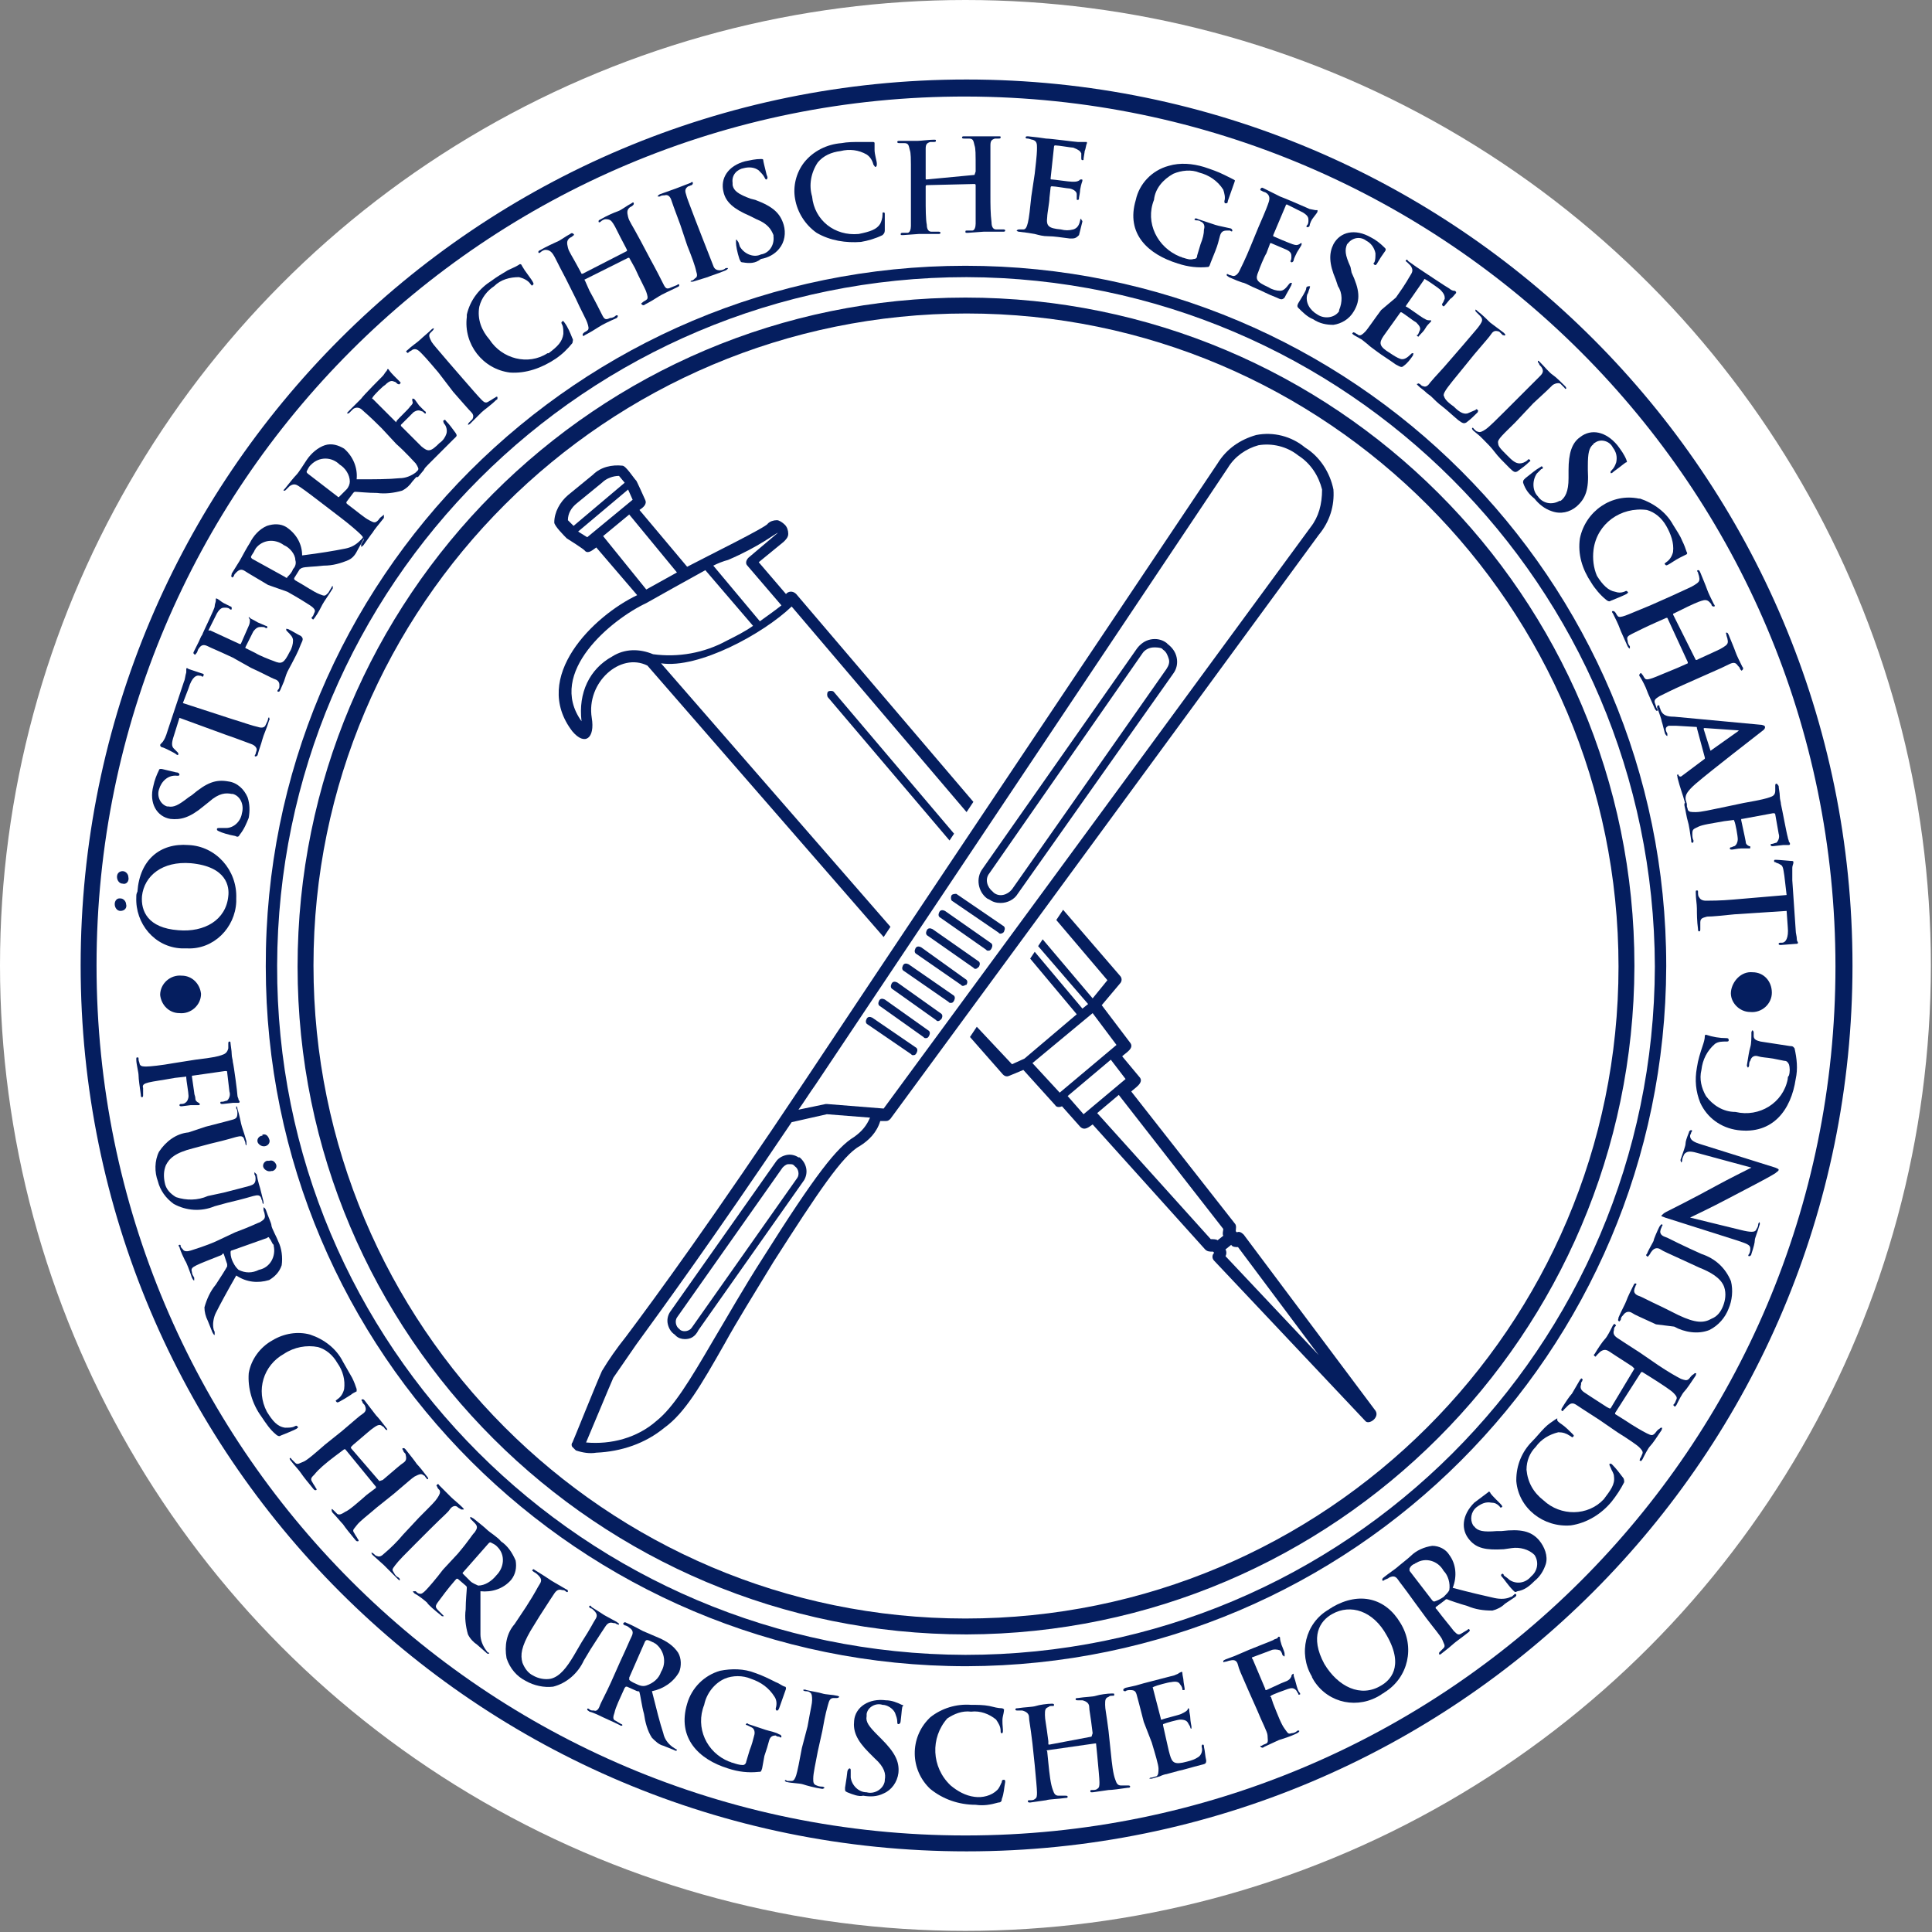 <?xml version="1.0" encoding="UTF-8"?>
<!-- Generator: Adobe Illustrator 25.2.1, SVG Export Plug-In . SVG Version: 6.00 Build 0)  -->
<svg version="1.1" id="Ebene_1" xmlns="http://www.w3.org/2000/svg" xmlns:xlink="http://www.w3.org/1999/xlink" x="0px" y="0px" viewBox="0 0 170.1 170.1" style="enable-background:new 0 0 170.1 170.1;" xml:space="preserve">
<rect x="0" y="0" width="170.1" height="170.1" fill="#808080" stroke="none"/>
<style type="text/css">
	.st0{fill:#FFFFFF;}
	.st1{fill:#051E5F;}
</style>
<circle class="st0" cx="85" cy="85" r="85"/>
<path class="st1" d="M121.1,124.2l-11.6-15.5c-0.2-0.2-0.4-0.3-0.6-0.2l-0.1-0.1c0-0.2,0.1-0.5-0.1-0.7l-9.1-11.6  c0.3-0.3,1.2-0.8,0.7-1.3L98.8,93c0.3-0.3,1.1-0.7,0.7-1.2l-2.5-3.3l1.6-1.9c0.2-0.2,0.2-0.5,0-0.7l-5-5.8l-0.6,0.9l4.5,5.3  l-1.3,1.6l-4.4-5.2l-0.4,0.6l4.4,5.1l-0.5,0.4l-4.2-5l-0.4,0.6l4.1,4.9l-4.6,3.9l-1.1,0.5L86,90.4l-0.6,0.9l2.9,3.3  c0.2,0.2,0.4,0.2,0.6,0.1l1.2-0.5l2.8,3.1c0.1,0.2,0.4,0.2,0.6,0.1l1.6,1.8c0.4,0.4,0.8,0,1.1-0.2l9.9,11c0.2,0.2,0.4,0.2,0.7,0.2  l0.1,0.1c-0.2,0.2-0.2,0.5,0,0.7l13.3,14.1C120.5,125.5,121.5,124.8,121.1,124.2z M93.3,96.2l-2.4-2.6l5.3-4.4l2.1,2.8L93.3,96.2z   M95.4,98.1L94,96.5l3.8-3.2l1.3,1.7L95.4,98.1z M107.2,109.2c-0.1-0.1-0.4-0.1-0.6-0.1L96.6,98l1.9-1.6l9.2,11.8  c0,0.2-0.1,0.4,0,0.6L107.2,109.2z M107.9,110.6c0.1-0.2,0.1-0.4,0-0.6l0.5-0.4c0.1,0.2,0.4,0.2,0.6,0.2l7.1,9.5L107.9,110.6z"/>
<path class="st1" d="M73.4,60.9c-0.1-0.1-0.4-0.1-0.5,0c-0.1,0.1-0.1,0.4,0,0.5L83.6,74l0.4-0.6L73.4,60.9z"/>
<path class="st1" d="M51.5,48.5c0.3,0.3,0.7-0.1,1-0.3l3.6,4.2c-3.8,1.8-9.4,7.2-5.7,12c1.1,1.3,2,0.6,1.7-1.2  c-0.5-3.1,2.5-5.8,4.9-4.6l20.8,23.9l0.6-0.9L58.2,58.4c3.3,0.5,9-2.6,11.5-5l15.4,18.1l0.6-0.9L70.1,52.3c-0.2-0.2-0.5-0.3-0.8-0.1  c0,0,0,0-0.1,0.1l-2.4-2.8l2.2-1.8c0.2-0.2,0.4-0.4,0.4-0.7c0-0.3-0.1-0.6-0.3-0.8c-0.2-0.2-0.5-0.4-0.7-0.4c-0.3,0-0.6,0.1-0.8,0.3  c-0.1,0.3-5.4,2.9-7.1,3.8l-4.2-5c0.3-0.2,0.7-0.5,0.5-0.9c0,0-0.8-1.8-0.8-1.7c-0.2-0.2-0.9-1.3-1.2-1.3c-0.9-0.1-1.9,0.1-2.6,0.8  l-2.2,1.8c-0.7,0.6-1.2,1.5-1.2,2.4c0,0.3,0.9,1.2,1.1,1.4C49.9,47.4,51.5,48.4,51.5,48.5z M64.1,49.3c2.8-1.2,4.1-2.3,4.4-2.4  l-2.6,2.2c-0.2,0.2-0.3,0.5-0.1,0.7l3,3.5c-0.5,0.4-1.2,0.9-1.9,1.4l-4.1-4.9C63.2,49.6,63.7,49.4,64.1,49.3z M62.1,50.2l4.2,4.9  c-0.7,0.5-1.5,0.9-2.3,1.3c-2,1.1-4.3,1.5-6.5,1.2c-1.2-0.5-2.5-0.5-3.6,0.2c-2,1.1-3,3.2-2.7,5.7c-3.1-4.3,2.7-9,5.7-10.4  C58.3,52.3,60.3,51.2,62.1,50.2z M59.6,50.4l-2.7,1.5l-3.8-4.7l2.3-1.9L59.6,50.4z M55.3,43.1l0.4,0.9l-4,3.3l-0.8-0.5L55.3,43.1z   M50.8,44.3l2.2-1.8c0.4-0.4,1-0.6,1.5-0.6l0.5,0.6l-4.5,3.8L50,45.8C50,45.2,50.3,44.7,50.8,44.3z"/>
<path class="st1" d="M117.4,43.1c-0.3-1.5-1.2-2.9-2.5-3.7c-1.2-1-2.8-1.4-4.3-1.1c-1.4,0.4-2.6,1.2-3.4,2.5  c0,0-20.4,30.4-36.3,54.3c-8.2,12.3-13.1,19-15.8,22.6c-0.8,1-1.5,2-2.1,3c-0.5,1.1-2.5,6.1-2.6,6.3c-0.1,0.1-0.1,0.3,0,0.4  c0.1,0.1,0.2,0.2,0.3,0.3c0.6,0.2,1.2,0.3,1.8,0.2c2.2-0.1,4.3-0.8,6-2.2c1.8-1.3,3.2-3.7,5.3-7.4c1.1-2,2.6-4.4,4.3-7.2  c3.9-6.1,6.1-9.4,7.6-10.2c0.8-0.5,1.5-1.2,1.8-2.2h0.5c0.2,0,0.3-0.1,0.4-0.2c16.4-22.3,37.7-51.4,37.7-51.4  C117.1,45.9,117.5,44.5,117.4,43.1z M75.2,100.1c-1.5,0.9-3.4,3.3-8,10.6c-1.8,2.8-3.2,5.3-4.4,7.3c-2.1,3.6-3.5,5.9-5,7.1  c-1.7,1.5-4,2.1-6.2,1.9c0.6-1.4,2-4.8,2.4-5.7c0.2-0.3,0.9-1.3,2-2.9c2.4-3.3,6.7-9.2,13.7-19.6l3.1-0.7l3.8,0.3  C76.3,99.1,75.9,99.6,75.2,100.1L75.2,100.1z M115.4,46.4c0,0-21.2,28.9-37.6,51.2l-5-0.4c0,0-0.1,0-0.1,0l-2.4,0.5  c0.5-0.7,1-1.5,1.5-2.2c15.9-23.8,36.3-54.3,36.3-54.3c0.6-1,1.6-1.7,2.7-2c1.2-0.2,2.5,0.1,3.5,0.9c1.1,0.7,1.8,1.8,2.1,3  C116.4,44.4,116.1,45.5,115.4,46.4z"/>
<path class="st1" d="M60.3,117.9c-0.3,0-0.6-0.1-0.8-0.3l-0.1-0.1c-0.3-0.2-0.5-0.5-0.6-0.9c-0.1-0.4,0-0.8,0.2-1.1l9.3-13.2  c0.2-0.3,0.5-0.5,0.9-0.6c0.4-0.1,0.8,0,1.1,0.2l0,0h0.1c0.6,0.5,0.8,1.3,0.4,2c0,0,0,0,0,0l-9.3,13.2  C61.2,117.7,60.8,117.9,60.3,117.9z M69.5,102.5h-0.1c-0.2,0-0.4,0.2-0.5,0.3L59.6,116c-0.2,0.3-0.1,0.8,0.2,1l0.1,0.1  c0.3,0.2,0.8,0.1,1-0.2l9.3-13.2c0.2-0.3,0.1-0.8-0.2-1l-0.1-0.1C69.8,102.5,69.7,102.5,69.5,102.5z"/>
<path class="st1" d="M80.4,92.9c-0.1,0-0.1,0-0.2-0.1l-3.8-2.6c-0.2-0.1-0.2-0.3-0.1-0.5c0.1-0.2,0.3-0.2,0.5-0.1c0,0,0,0,0,0  l3.8,2.6c0.2,0.1,0.2,0.3,0.1,0.5C80.6,92.9,80.5,92.9,80.4,92.9z"/>
<path class="st1" d="M81.5,91.4c-0.1,0-0.1,0-0.2-0.1l-3.8-2.7c-0.2-0.1-0.2-0.3-0.1-0.5c0.1-0.2,0.3-0.2,0.5-0.1c0,0,0,0,0,0  l3.8,2.7c0.2,0.1,0.2,0.3,0.1,0.5c0,0,0,0,0,0C81.7,91.4,81.6,91.4,81.5,91.4z"/>
<path class="st1" d="M82.6,89.9c-0.1,0-0.1,0-0.2-0.1l-3.8-2.7c-0.2-0.1-0.2-0.3-0.1-0.5c0.1-0.2,0.3-0.2,0.5-0.1c0,0,0,0,0,0  l3.8,2.7c0.2,0.1,0.2,0.3,0.1,0.5c0,0,0,0,0,0C82.8,89.8,82.7,89.9,82.6,89.9z"/>
<path class="st1" d="M83.7,88.3c-0.1,0-0.1,0-0.2-0.1l-3.9-2.7c-0.2-0.1-0.2-0.3-0.1-0.5c0.1-0.2,0.3-0.2,0.5-0.1l3.9,2.7  c0.2,0.1,0.2,0.3,0.1,0.5c0,0,0,0,0,0C83.9,88.3,83.8,88.3,83.7,88.3z"/>
<path class="st1" d="M84.8,86.8c-0.1,0-0.1,0-0.2-0.1L80.7,84c-0.2-0.1-0.2-0.3-0.1-0.5c0.1-0.2,0.3-0.2,0.5-0.1c0,0,0,0,0,0  l3.9,2.8c0.2,0.1,0.2,0.3,0.1,0.5C85,86.7,84.9,86.8,84.8,86.8z"/>
<path class="st1" d="M85.9,85.3c-0.1,0-0.1,0-0.2-0.1l-4-2.8c-0.2-0.1-0.2-0.3-0.1-0.5c0.1-0.2,0.3-0.2,0.5-0.1c0,0,0,0,0,0l4,2.8  c0.2,0.1,0.2,0.3,0.1,0.5c0,0,0,0,0,0C86.1,85.2,86,85.3,85.9,85.3z"/>
<path class="st1" d="M87,83.7c-0.1,0-0.1,0-0.2-0.1l-4-2.8c-0.2-0.1-0.2-0.3-0.1-0.5c0.1-0.2,0.3-0.2,0.5-0.1c0,0,0,0,0,0l4,2.8  c0.2,0.1,0.2,0.3,0.1,0.5c0,0,0,0,0,0C87.2,83.7,87.1,83.7,87,83.7z"/>
<path class="st1" d="M88.1,82.2c-0.1,0-0.1,0-0.2-0.1l-4.1-2.8c-0.1-0.1-0.1-0.4,0-0.5c0.1-0.1,0.3-0.1,0.4-0.1l4.1,2.8  c0.2,0.1,0.2,0.3,0.1,0.5c0,0,0,0,0,0C88.4,82.1,88.2,82.2,88.1,82.2z"/>
<path class="st1" d="M88.1,79.5c-0.4,0-0.7-0.1-1-0.3l-0.2-0.1c-0.8-0.6-1-1.8-0.4-2.6l13.6-19.4c0.3-0.4,0.7-0.7,1.2-0.8  c0.5-0.1,1,0,1.4,0.3l0.1,0.1c0.4,0.3,0.7,0.7,0.8,1.2c0.1,0.5,0,1-0.3,1.4L89.6,78.7C89.3,79.2,88.7,79.5,88.1,79.5L88.1,79.5z   M101.6,57c-0.4,0-0.8,0.2-1,0.5L87.1,76.9c-0.4,0.5-0.2,1.2,0.3,1.6c0,0,0,0,0,0l0.1,0.1c0.5,0.4,1.2,0.2,1.6-0.3l13.6-19.4  c0.2-0.3,0.3-0.6,0.2-0.9c-0.1-0.3-0.2-0.6-0.5-0.8l-0.1-0.1l0,0C102.1,57,101.8,57,101.6,57L101.6,57z"/>
<path class="st1" d="M85.1,143.9c-32.5,0-58.9-26.3-58.9-58.8c0-32.5,26.3-58.9,58.8-58.9c32.5,0,58.9,26.3,58.9,58.8  c0,0,0,0.1,0,0.1C143.8,117.5,117.5,143.8,85.1,143.9z M85.1,27.6c-31.7,0-57.5,25.7-57.5,57.4c0,31.7,25.7,57.5,57.4,57.5  c31.7,0,57.5-25.7,57.5-57.4C142.5,53.4,116.8,27.6,85.1,27.6z"/>
<path class="st1" d="M85.1,146.7c-34.1,0-61.7-27.6-61.7-61.6C23.3,51,50.9,23.4,85,23.4c34.1,0,61.7,27.6,61.7,61.6  c0,0,0,0.1,0,0.1C146.6,119.1,119.1,146.6,85.1,146.7z M85.1,24.4c-33.5,0-60.6,27.1-60.7,60.6s27.1,60.6,60.6,60.7  c33.5,0,60.6-27.1,60.7-60.6C145.6,51.6,118.5,24.5,85.1,24.4z"/>
<path class="st1" d="M14.1,87.6c0-1,0.9-1.8,1.9-1.7c0.9,0,1.6,0.7,1.7,1.6c0,1-0.9,1.8-1.9,1.7C14.9,89.2,14.2,88.5,14.1,87.6z"/>
<path class="st1" d="M10.6,80.2c-0.3,0-0.5-0.3-0.5-0.6c0,0,0,0,0,0c0-0.3,0.2-0.5,0.4-0.5c0,0,0.1,0,0.1,0c0.3,0,0.5,0.3,0.5,0.5  c0,0,0,0,0,0C11.2,79.9,11,80.2,10.6,80.2C10.7,80.2,10.7,80.2,10.6,80.2z M10.8,77.8c-0.3,0-0.5-0.3-0.5-0.6c0,0,0,0,0,0  c0-0.3,0.2-0.5,0.5-0.5c0,0,0,0,0,0c0.3,0,0.5,0.3,0.5,0.5c0,0,0,0,0,0C11.4,77.6,11.1,77.9,10.8,77.8  C10.9,77.8,10.8,77.8,10.8,77.8z M16,83.5c-2.4-0.1-4.1-2.2-4-4.5c0-0.2,0-0.3,0.1-0.5c0.2-2.8,2-4.3,4.5-4.1  c2.4,0.1,4.3,2.2,4.2,4.7c0,0.1,0,0.2,0,0.3c-0.1,2.3-2,4.2-4.3,4.1C16.2,83.5,16.1,83.5,16,83.5z M16.8,76  c-2.5-0.2-4.1,1.1-4.3,2.9c-0.1,1.3,0.5,2.8,3.2,3c2.3,0.2,4.2-0.9,4.4-3C20.2,78.1,20,76.3,16.8,76z"/>
<path class="st1" d="M21.1,73.5c-0.1,0.2-0.2,0.2-0.4,0.1c-0.6-0.1-1.2-0.3-1.4-0.4s-0.2-0.1-0.2-0.2s0.1-0.1,0.2-0.1  c0.2,0,0.4,0,0.6,0c0.7,0,1.3-0.6,1.4-1.3c0.2-0.7-0.1-1.5-0.8-1.7c0,0-0.1,0-0.1,0c-0.5-0.1-1.1-0.1-2,0.7l-0.5,0.4  c-1.2,1-2,1.2-2.9,1.1c-1.2-0.2-1.9-1.4-1.5-2.9c0.1-0.5,0.3-1,0.5-1.4c0-0.1,0.1-0.1,0.2-0.1c0.1,0,0.4,0.1,1.3,0.3  c0.2,0,0.3,0.1,0.3,0.2c0,0.1-0.1,0.1-0.2,0.1c-0.8-0.1-1.4,0.5-1.6,1.2c-0.2,0.6,0.1,1.3,0.7,1.5c0,0,0.1,0,0.1,0  c0.5,0.1,0.9-0.1,1.8-0.8l0.3-0.2c1.3-1.1,2.1-1.4,3.2-1.2c0.8,0.1,1.4,0.7,1.7,1.4c0.2,0.6,0.2,1.2,0.1,1.8  C21.7,72.5,21.5,73,21.1,73.5z"/>
<path class="st1" d="M15.8,63.2l-0.5,1.6c-0.2,0.6-0.2,0.9,0,1.1c0.1,0.1,0.2,0.2,0.3,0.3c0.1,0.1,0.1,0.1,0.1,0.2  c0,0.1-0.1,0.1-0.2,0s-1.1-0.6-1.2-0.6c-0.1,0-0.2-0.1-0.2-0.2c0-0.1,0.2-0.2,0.3-0.4c0.2-0.3,0.3-0.7,0.4-1l1.4-4.2  c0.1-0.2,0.1-0.5,0.2-0.8c0-0.1,0-0.2,0-0.3c0-0.1,0.1-0.1,0.2,0l1.2,0.4c0.1,0,0.2,0.1,0.1,0.2c0,0.1-0.1,0.1-0.2,0h-0.1  c-0.3-0.1-0.7,0.1-1,1.1l-0.5,1.3l4.3,1.4c1,0.3,1.8,0.6,2.3,0.7c0.3,0.1,0.6,0.1,0.7-0.2c0.1-0.2,0.2-0.4,0.2-0.5s0.1-0.2,0.1-0.1  s0.1,0.1,0,0.2c-0.2,0.7-0.5,1.3-0.6,1.7s-0.3,0.9-0.4,1.3c0,0.1-0.1,0.2-0.2,0.2c-0.1,0-0.1-0.1,0-0.2c0-0.1,0.1-0.3,0.1-0.4  c0-0.2-0.2-0.4-0.5-0.5c-0.3-0.1-1.3-0.5-2.2-0.8L15.8,63.2z"/>
<path class="st1" d="M20.5,57.9c-1.5-0.7-1.8-0.8-2.2-1s-0.6-0.1-0.8,0.2c-0.1,0.1-0.1,0.3-0.2,0.4c-0.1,0.1-0.1,0.2-0.2,0.1  s-0.1-0.1,0-0.3c0.1-0.2,0.3-0.6,0.4-0.8c0.1-0.2,0.2-0.5,0.3-0.6c0.1-0.3,1.1-2.3,1.1-2.5s0.1-0.4,0.1-0.5c0-0.1,0-0.1,0-0.2  c0,0,0.1,0,0.1,0c0.2,0.1,0.4,0.3,0.6,0.4l0.6,0.3c0.1,0,0.1,0.1,0.1,0.2s-0.1,0.1-0.2,0c-0.1-0.1-0.3-0.1-0.4-0.1  c-0.2,0-0.4,0-0.7,0.5c-0.1,0.2-0.6,1.2-0.7,1.4c-0.1,0.2,0,0.1,0.1,0.1l2.6,1.2c0.1,0,0.1,0,0.1,0c0.1-0.2,0.6-1.4,0.7-1.6  c0.1-0.2,0.1-0.4,0.1-0.5c0-0.1-0.1-0.2-0.1-0.2c0-0.1,0-0.1,0.1,0c0.1,0.1,0.2,0.1,0.7,0.4l0.7,0.3c0.1,0,0.2,0.1,0.1,0.2  c0,0-0.1,0-0.1,0c0,0,0,0,0,0c-0.1-0.1-0.2-0.1-0.4-0.1c-0.2,0-0.4,0-0.7,0.4c-0.1,0.2-0.6,1.2-0.7,1.4c0,0,0,0.1,0.1,0.1l0.8,0.4  c0.3,0.2,1.3,0.6,1.6,0.7c0.7,0.3,0.9,0.2,1.4-0.8c0.2-0.3,0.3-0.7,0.3-1c0-0.3-0.2-0.5-0.5-0.8c-0.1-0.1-0.1-0.1-0.1-0.2  s0.1,0,0.2,0c0.4,0.2,0.7,0.4,1.1,0.6c0.2,0.2,0.2,0.3,0,0.7c-0.3,0.8-0.6,1.3-0.8,1.7s-0.4,0.7-0.5,1l-0.2,0.6  c-0.1,0.2-0.2,0.5-0.3,0.7s-0.1,0.2-0.2,0.2s-0.1-0.1,0-0.2c0.1-0.1,0.1-0.2,0.1-0.4c0-0.2-0.1-0.4-0.4-0.5s-1.2-0.6-2.1-1  L20.5,57.9z"/>
<path class="st1" d="M23.6,51.5c-1.5-0.9-1.7-1-2-1.2s-0.5-0.2-0.8,0.1c-0.1,0.1-0.2,0.2-0.2,0.3c-0.1,0.1-0.1,0.2-0.2,0.1  s0-0.1,0-0.3c0.3-0.5,0.7-1.1,0.8-1.3s0.6-1.1,0.8-1.4c0.3-0.6,0.8-1.2,1.5-1.5c0.6-0.2,1.2-0.2,1.7,0.1c0.9,0.6,1.4,1.5,1.4,2.5  c1.6-0.2,2.8-0.4,3.8-0.6c0.5-0.1,0.9-0.3,1.3-0.7l0.2-0.2c0-0.1,0.1-0.1,0.1-0.1s0.1,0.1,0,0.2l-0.5,0.9c-0.2,0.4-0.4,0.7-0.8,0.9  c-0.7,0.3-1.4,0.5-2.2,0.5c-0.8,0.1-1.7,0.1-1.9,0.2c-0.1,0-0.1,0.1-0.2,0.1l-0.5,0.8c0,0,0,0.1,0,0.1l0.1,0.1  c0.9,0.5,1.6,1,2.1,1.2s0.5,0.2,0.8-0.1l0.3-0.5c0-0.1,0.1-0.1,0.1-0.1s0,0.1,0,0.2c-0.3,0.5-0.8,1.2-0.9,1.4s-0.4,0.8-0.7,1.2  c-0.1,0.1-0.1,0.2-0.2,0.1s-0.1-0.1,0-0.2c0.1-0.1,0.1-0.2,0.2-0.4c0.1-0.2-0.1-0.4-0.4-0.6s-1.1-0.7-2-1.2L23.6,51.5z M25.1,50.8  c0.1,0.1,0.2,0.1,0.2,0c0.2-0.2,0.4-0.4,0.5-0.7c0.2-0.2,0.3-0.5,0.2-0.8C26,48.8,25.5,48.2,25,48c-0.8-0.6-1.9-0.5-2.5,0.3  c0,0.1-0.1,0.1-0.1,0.2c-0.1,0.2-0.2,0.3-0.3,0.5c0,0.1,0,0.1,0.1,0.2L25.1,50.8z"/>
<path class="st1" d="M28.2,44.2c-1.3-1-1.6-1.2-1.9-1.4s-0.5-0.2-0.8,0c-0.1,0.1-0.2,0.2-0.3,0.3c-0.1,0.1-0.1,0.1-0.2,0.1  s0-0.1,0.1-0.2c0.4-0.5,0.8-1,1-1.2s0.7-1,0.9-1.3c0.4-0.6,1-1.1,1.6-1.3c0.6-0.2,1.2,0,1.7,0.3c0.8,0.7,1.2,1.7,1.1,2.7  c1.6,0,2.8,0,3.8-0.1c0.5,0,1-0.2,1.4-0.5l0.2-0.2c0-0.1,0.1-0.1,0.2,0s0,0.1,0,0.2l-0.7,0.8c-0.2,0.3-0.5,0.6-0.9,0.8  c-0.7,0.2-1.5,0.3-2.2,0.2c-0.8,0-1.7-0.1-1.9-0.1c-0.1,0-0.1,0-0.2,0.1l-0.6,0.8c0,0,0,0.1,0,0.1l0.1,0.1c0.8,0.6,1.5,1.2,1.9,1.4  c0.4,0.2,0.5,0.3,0.8,0c0.2-0.3,0.3-0.3,0.4-0.4c0.1-0.1,0.1-0.1,0.1,0s0,0.1,0,0.2c-0.4,0.5-0.9,1.1-1,1.3  c-0.1,0.1-0.5,0.7-0.8,1.1c-0.1,0.1-0.2,0.2-0.2,0.1s0-0.1,0-0.2c0.1-0.1,0.1-0.2,0.2-0.3c0.1-0.2-0.1-0.4-0.3-0.6s-1-0.9-1.8-1.5  L28.2,44.2z M29.7,43.7c0.1,0.1,0.1,0.1,0.2,0c0.2-0.2,0.4-0.4,0.6-0.6c0.2-0.2,0.3-0.5,0.3-0.7c0-0.6-0.4-1.2-0.9-1.5  c-0.7-0.7-1.8-0.7-2.5,0c0,0-0.1,0.1-0.1,0.1c-0.1,0.1-0.2,0.3-0.3,0.5c0,0.1,0,0.1,0.1,0.2L29.7,43.7z"/>
<path class="st1" d="M33.6,37.7c-1.2-1.2-1.5-1.4-1.7-1.6c-0.2-0.2-0.5-0.3-0.8-0.1c-0.1,0.1-0.2,0.2-0.3,0.3  c-0.1,0.1-0.1,0.1-0.2,0.1c-0.1,0,0-0.1,0.1-0.2l0.6-0.6c0.2-0.2,0.4-0.4,0.5-0.5c0.2-0.3,1.8-1.9,1.9-2c0.1-0.1,0.2-0.3,0.3-0.4  c0,0,0.1-0.1,0.1-0.2c0,0,0.1,0,0.1,0s0.1,0.2,0.5,0.6c0.1,0.1,0.4,0.4,0.5,0.5c0.1,0.1,0.1,0.1,0,0.2c-0.1,0.1-0.1,0-0.2,0  c-0.1-0.1-0.2-0.2-0.3-0.2c-0.2-0.1-0.4-0.1-0.8,0.3c-0.2,0.1-1,0.9-1.1,1.1c-0.1,0.2,0,0.1,0,0.1l2,2c0.1,0.1,0.1,0.1,0.1,0  c0-0.1,1.1-1.1,1.2-1.3c0.2-0.2,0.3-0.3,0.2-0.5c0-0.1,0-0.1,0-0.2c0,0,0.1,0,0.1,0c0.1,0,0.2,0.2,0.5,0.6c0.2,0.2,0.5,0.5,0.5,0.5  c0.1,0,0.1,0.2,0.1,0.2c0,0-0.1,0-0.1,0c0,0,0,0,0,0c-0.1-0.1-0.2-0.2-0.3-0.2c-0.2-0.1-0.4-0.1-0.7,0.1c-0.3,0.3-0.9,0.9-1.1,1.1  c0,0,0,0.1,0,0.1l0.6,0.6c0.3,0.3,1,1,1.2,1.2c0.6,0.5,0.8,0.5,1.6-0.3c0.3-0.2,0.5-0.5,0.6-0.8c0.1-0.3,0-0.7-0.2-0.9  C39,37.1,39,37,39.1,37c0.1-0.1,0.1,0,0.2,0.1c0.3,0.3,0.5,0.6,0.8,1c0.2,0.3,0.1,0.3-0.2,0.6c-0.6,0.6-1,1-1.4,1.4  s-0.6,0.6-0.8,0.8s-0.3,0.3-0.4,0.5l-0.5,0.6C36.6,42,36.5,42,36.5,42c-0.1-0.1,0-0.1,0.1-0.2c0.1-0.1,0.2-0.2,0.2-0.3  c0.1-0.2,0-0.4-0.2-0.7c-0.2-0.2-0.9-1-1.7-1.7L33.6,37.7z"/>
<path class="st1" d="M38.6,32.8c-1.1-1.3-1.3-1.5-1.6-1.8s-0.5-0.3-0.7-0.2c-0.1,0.1-0.2,0.1-0.3,0.2c-0.1,0.1-0.1,0.1-0.2,0  c-0.1-0.1,0-0.1,0.1-0.2c0.3-0.3,0.9-0.7,1.1-0.9s0.7-0.6,1-0.9c0.1-0.1,0.2-0.1,0.2-0.1c0,0,0,0.1-0.1,0.2  c-0.1,0.1-0.2,0.2-0.2,0.2c-0.2,0.2-0.1,0.4,0.1,0.8c0.2,0.3,0.4,0.5,1.5,1.8l1.3,1.5c0.7,0.8,1.3,1.5,1.6,1.8  c0.3,0.3,0.4,0.3,0.7,0.1c0.2-0.1,0.3-0.2,0.5-0.3c0.1-0.1,0.2-0.1,0.2,0s0,0.2-0.1,0.2c-0.5,0.5-1.1,0.9-1.3,1.1l-1,1  c-0.1,0.1-0.2,0.1-0.2,0.1s0-0.1,0.1-0.2c0.1-0.1,0.2-0.2,0.3-0.3c0.1-0.2,0.1-0.4-0.1-0.6s-0.9-1-1.6-1.8L38.6,32.8z"/>
<path class="st1" d="M44.9,32.8c-2.4-0.3-4.1-2.5-3.8-4.9c0-0.1,0-0.1,0-0.2c0.3-1.3,1.1-2.3,2.2-3c0.4-0.3,0.9-0.6,1.4-0.9  c0.4-0.2,0.7-0.3,1-0.5c0.1-0.1,0.2,0,0.2,0s0.1,0.2,0.3,0.5s0.6,0.8,0.7,1s0.1,0.2,0,0.3s-0.1,0-0.2-0.1c-0.2-0.3-0.6-0.5-1-0.6  c-0.8,0-1.6,0.2-2.2,0.8c-0.6,0.4-1.1,1-1.3,1.8c-0.2,1.1,0.2,2.1,0.9,2.9c1.1,1.7,3.4,2.3,5.1,1.2c0,0,0,0,0.1,0  c0.8-0.6,1.2-1,1.3-1.7c0-0.3,0-0.6-0.1-0.8c-0.1-0.2-0.1-0.2,0-0.3s0.1,0,0.2,0.1c0.3,0.4,0.5,0.9,0.7,1.4c0.1,0.1,0,0.3,0,0.4  c-0.4,0.5-0.9,1-1.5,1.4C47.7,32.4,46.3,32.9,44.9,32.8z"/>
<path class="st1" d="M55.2,22.1C55.2,22.1,55.2,22,55.2,22.1c0-0.1,0-0.1,0-0.1l-0.1-0.2c-0.8-1.5-0.9-1.8-1.1-2.1  c-0.2-0.3-0.3-0.4-0.7-0.4c-0.1,0-0.3,0.1-0.4,0.2c-0.1,0.1-0.2,0.1-0.2,0s0-0.1,0.2-0.2c0.5-0.3,1.2-0.6,1.5-0.7  c0.3-0.1,0.8-0.5,1.2-0.7c0.1-0.1,0.2-0.1,0.2,0s0,0.1-0.1,0.2c-0.1,0.1-0.2,0.1-0.3,0.2c-0.2,0.2-0.2,0.4-0.1,0.8s0.3,0.6,1.1,2.1  l0.9,1.7c0.5,0.9,0.9,1.7,1.1,2.1s0.3,0.5,0.7,0.3l0.5-0.2c0.1-0.1,0.2-0.1,0.2,0s0,0.1-0.2,0.2c-0.6,0.3-1.3,0.6-1.6,0.8  s-0.8,0.5-1.2,0.7c-0.1,0.1-0.2,0.1-0.3,0s0-0.1,0.1-0.2c0.1-0.1,0.2-0.1,0.3-0.2c0.2-0.1,0.1-0.4,0-0.7s-0.6-1.2-1-2.1l-0.5-0.9  c0,0-0.1,0-0.1,0l-3.8,1.9c0,0-0.1,0,0,0.1l0.4,0.9c0.5,0.9,0.9,1.7,1.1,2.1s0.3,0.5,0.7,0.3c0.2,0,0.4-0.1,0.5-0.2s0.2,0,0.2,0  s0,0.1-0.1,0.2c-0.7,0.3-1.3,0.6-1.6,0.8s-0.8,0.5-1.2,0.7c-0.1,0.1-0.2,0.1-0.2,0s0-0.1,0.1-0.2c0.1-0.1,0.2-0.1,0.3-0.2  c0.2-0.1,0.1-0.4,0-0.7s-0.6-1.2-1-2.1l-0.9-1.8c-0.8-1.5-0.9-1.8-1.1-2.1c-0.2-0.3-0.4-0.4-0.7-0.4c-0.1,0-0.3,0.1-0.4,0.2  c-0.1,0.1-0.2,0.1-0.2,0s0-0.1,0.2-0.2c0.5-0.3,1.2-0.6,1.4-0.7c0.3-0.1,0.8-0.5,1.2-0.7c0.1-0.1,0.2-0.1,0.3,0s0,0.1-0.1,0.2  c-0.1,0.1-0.2,0.1-0.3,0.2c-0.2,0.2-0.2,0.4-0.1,0.8s0.3,0.6,1.1,2.1l0.1,0.2c0,0,0.1,0,0.1,0L55.2,22.1z"/>
<path class="st1" d="M59.9,19.8c-0.6-1.6-0.7-1.9-0.8-2.2s-0.3-0.5-0.6-0.4c-0.1,0-0.3,0-0.4,0.1c-0.1,0-0.2,0-0.2,0s0-0.1,0.2-0.2  l1.4-0.5l1.3-0.5c0.1-0.1,0.2-0.1,0.2,0c0,0.1,0,0.1-0.1,0.2c-0.1,0-0.2,0.1-0.3,0.1c-0.3,0.2-0.3,0.4-0.2,0.7  c0.1,0.4,0.2,0.6,0.8,2.2l0.7,1.8c0.4,1,0.7,1.8,0.9,2.3c0.1,0.3,0.3,0.4,0.6,0.4c0.2,0,0.4-0.1,0.5-0.2c0.1,0,0.2,0,0.2,0  c0,0,0,0.1-0.2,0.2c-0.7,0.3-1.4,0.5-1.6,0.6L61,24.8c-0.1,0-0.2,0-0.2,0s0-0.1,0.1-0.1c0.1,0,0.2-0.1,0.3-0.2  c0.2-0.1,0.2-0.3,0.1-0.6c-0.1-0.5-0.4-1.3-0.8-2.3L59.9,19.8z"/>
<path class="st1" d="M65.4,23.1c-0.2,0-0.2-0.1-0.3-0.3c-0.2-0.6-0.3-1.2-0.3-1.4s0-0.3,0-0.3c0.1,0,0.1,0.1,0.2,0.2  c0.1,0.2,0.1,0.4,0.2,0.5c0.4,0.6,1.2,0.9,1.8,0.6c0.7-0.1,1.2-0.8,1.1-1.6c0,0,0,0,0-0.1c-0.2-0.5-0.5-1-1.5-1.4l-0.6-0.3  c-1.4-0.6-2.1-1.2-2.3-2.1c-0.3-1.2,0.4-2.3,1.9-2.7c0.5-0.1,0.9-0.2,1.4-0.2c0.1,0,0.2,0,0.2,0.1c0,0.1,0.1,0.5,0.3,1.3  c0.1,0.2,0.1,0.3,0,0.4c-0.1,0-0.1,0-0.2-0.2c-0.1-0.2-0.3-0.4-0.5-0.6c-0.4-0.3-0.9-0.3-1.3-0.2c-0.6,0.1-1.1,0.6-1,1.3  c0,0.1,0,0.1,0,0.2c0.1,0.5,0.5,0.8,1.6,1.2l0.4,0.1c1.6,0.6,2.2,1.2,2.5,2.2c0.2,0.7,0.1,1.5-0.4,2.1c-0.4,0.5-1,0.8-1.6,0.9  C66.5,23.2,66,23.2,65.4,23.1z"/>
<path class="st1" d="M71.9,20.5c-1-0.7-1.7-1.8-1.9-3c-0.2-1.1,0.1-2.3,0.8-3.2c0.8-1,2-1.6,3.3-1.7c0.5-0.1,1.1-0.1,1.6-0.1  c0.4,0,0.8,0,1.1,0c0.1,0,0.2,0,0.2,0.1c0,0.1,0,0.2,0,0.6c0,0.4,0.2,1,0.2,1.2c0,0.2,0,0.2-0.1,0.3c-0.1,0-0.1-0.1-0.2-0.2  c-0.1-0.4-0.3-0.7-0.6-0.9c-0.7-0.4-1.5-0.5-2.3-0.3c-0.8,0.1-1.5,0.4-2,1c-0.6,0.9-0.8,2-0.5,3c0.2,2.1,2,3.5,4.1,3.3  c1-0.2,1.6-0.4,1.9-0.9c0.1-0.2,0.2-0.5,0.2-0.8c0-0.2,0-0.2,0.1-0.2s0.1,0.1,0.1,0.1c0,0.5,0,1,0,1.5c0,0.2-0.1,0.3-0.2,0.4  c-0.6,0.3-1.3,0.5-1.9,0.6C74.5,21.4,73.1,21.2,71.9,20.5z"/>
<path class="st1" d="M85.8,15.4C85.8,15.4,85.8,15.4,85.8,15.4l0.1-0.3c0-1.7,0-2-0.1-2.3c-0.1-0.4-0.1-0.6-0.5-0.6  c-0.1,0-0.3,0-0.4,0c-0.1,0-0.2,0-0.2-0.1c0-0.1,0.1-0.1,0.2-0.1c0.6,0,1.3,0,1.6,0s1,0,1.4,0c0.2,0,0.2,0,0.2,0.1s-0.1,0.1-0.2,0.1  c-0.1,0-0.2,0-0.3,0c-0.3,0.1-0.4,0.2-0.4,0.6c0,0.4,0,0.7,0,2.4v2c0,0.8,0,1.6,0.1,2.4c0,0.3,0.1,0.6,0.4,0.6c0.2,0,0.4,0,0.6,0  c0.1,0,0.2,0,0.2,0.1c0,0.1-0.1,0.1-0.2,0.1c-0.7,0-1.4,0-1.7,0l-1.4,0.1c-0.2,0-0.2,0-0.2-0.1s0-0.1,0.2-0.1c0.1,0,0.3,0,0.4,0  c0.2,0,0.3-0.3,0.3-0.6s0-1.3,0-2.4v-1c0,0,0-0.1-0.1-0.1l-4.2,0.1c0,0-0.1,0-0.1,0.1v1c0,1,0,1.9,0.1,2.4c0,0.3,0.1,0.6,0.4,0.6  c0.2,0,0.4,0,0.6,0c0.1,0,0.2,0,0.2,0.1s-0.1,0.1-0.2,0.1c-0.7,0-1.4,0-1.7,0l-1.4,0.1c-0.2,0-0.2,0-0.2-0.1s0.1-0.1,0.2-0.1  c0.1,0,0.3,0,0.4,0c0.2,0,0.3-0.3,0.3-0.6s0-1.3,0-2.4v-2c0-1.7,0-2-0.1-2.3c-0.1-0.4-0.1-0.6-0.5-0.6c-0.1,0-0.3,0-0.4,0  c-0.1,0-0.2,0-0.2-0.1c0-0.1,0.1-0.1,0.2-0.1c0.6,0,1.3,0,1.6,0s1-0.1,1.4-0.1c0.2,0,0.2,0,0.2,0.1s-0.1,0.1-0.2,0.1  c-0.1,0-0.2,0-0.3,0c-0.3,0.1-0.4,0.2-0.4,0.6c0,0.4,0,0.7,0,2.4v0.2c0,0.1,0,0.1,0.1,0.1L85.8,15.4z"/>
<path class="st1" d="M91.1,15.3c0.2-1.7,0.2-2,0.2-2.3s0-0.6-0.4-0.7c-0.1,0-0.3-0.1-0.4-0.1c-0.1,0-0.2,0-0.2-0.1s0.1-0.1,0.2-0.1  l0.9,0.1l0.7,0.1c0.4,0,2.6,0.3,2.8,0.3c0.2,0,0.3,0,0.5,0c0.1,0,0.1,0,0.2,0c0.1,0,0.1,0,0.1,0.1c-0.1,0.2-0.1,0.5-0.2,0.7  c0,0.1-0.1,0.6-0.1,0.7c0,0.1,0,0.1-0.1,0.1c-0.1,0-0.1-0.1-0.1-0.2c0-0.1,0-0.3,0-0.4c-0.1-0.2-0.2-0.3-0.7-0.5  c-0.2,0-1.3-0.2-1.6-0.2c0,0-0.1,0-0.1,0.1l-0.3,2.8c0,0.1,0,0.1,0.1,0.1c0.2,0,1.5,0.2,1.8,0.2s0.4,0,0.6-0.1  c0.1-0.1,0.1-0.1,0.2-0.1s0.1,0,0.1,0.1c0,0.1-0.1,0.2-0.2,0.8c0,0.2-0.1,0.7-0.1,0.7c0,0.1,0,0.2-0.1,0.2s-0.1,0-0.1-0.1  c0-0.1,0-0.3,0-0.4c0-0.2-0.2-0.4-0.6-0.5c-0.2,0-1.3-0.2-1.6-0.2c0,0-0.1,0-0.1,0.1l-0.1,0.9c0,0.4-0.2,1.4-0.2,1.7  c-0.1,0.8,0.1,1,1.2,1.1c0.4,0.1,0.7,0.1,1.1,0c0.3-0.1,0.5-0.3,0.6-0.8c0-0.1,0.1-0.2,0.1-0.1s0.1,0.1,0.1,0.2  c-0.1,0.4-0.2,0.8-0.3,1.2C94.7,21,94.6,21,94.2,21c-0.8-0.1-1.4-0.2-1.9-0.2s-0.8-0.1-1.2-0.2l-0.6-0.1l-0.8-0.1  c-0.1,0-0.2-0.1-0.2-0.1s0.1-0.1,0.2-0.1c0.1,0,0.3,0,0.4,0c0.2,0,0.3-0.2,0.4-0.6s0.2-1.3,0.3-2.3L91.1,15.3z"/>
<path class="st1" d="M106.6,23.1c-0.1,0.3-0.1,0.3-0.2,0.4c-0.9,0.1-1.8,0-2.7-0.3c-2.6-0.8-4.6-2.6-3.7-5.6c0.3-1.4,1.4-2.6,2.9-3  c1-0.3,2.1-0.2,3.1,0.1c0.6,0.2,1.2,0.4,1.8,0.7c0.2,0.1,0.6,0.3,0.8,0.4s0.1,0.1,0.1,0.2c-0.2,0.6-0.4,1.1-0.6,1.7  c0,0.2-0.1,0.2-0.2,0.2s-0.1-0.1-0.1-0.2c0.1-0.3,0-0.7-0.1-1c-0.5-0.8-1.3-1.3-2.1-1.5c-0.7-0.3-1.6-0.2-2.3,0.1  c-0.9,0.5-1.6,1.3-1.7,2.3c-0.8,2,0.3,4.2,2.3,5c0.1,0,0.2,0.1,0.3,0.1c0.3,0.1,0.6,0.2,0.9,0.1c0.2,0,0.3-0.1,0.3-0.3l0.3-1  c0.2-0.5,0.3-0.9,0.3-1.3c0.1-0.3,0-0.6-0.3-0.7c-0.1-0.1-0.3-0.1-0.4-0.1c-0.1,0-0.2-0.1-0.1-0.1c0-0.1,0.1-0.1,0.3,0  c0.6,0.2,1.2,0.4,1.5,0.5c0.3,0.1,0.9,0.2,1.3,0.3c0.1,0,0.2,0.1,0.2,0.2s-0.1,0.1-0.2,0l-0.3,0c-0.3,0-0.5,0.1-0.6,0.5  c-0.1,0.4-0.2,0.8-0.4,1.3L106.6,23.1z"/>
<path class="st1" d="M110.8,20c0.7-1.6,0.8-1.9,0.9-2.2s0.1-0.6-0.2-0.8c-0.1-0.1-0.3-0.1-0.4-0.2c-0.1,0-0.2-0.1-0.1-0.2  s0.1-0.1,0.3,0l0.8,0.4l0.6,0.3c0.3,0.1,2.4,1,2.6,1.1l0.5,0.1c0.1,0,0.1,0,0.2,0c0,0,0,0.1,0,0.1c0,0.1-0.1,0.2-0.4,0.6  c-0.1,0.1-0.3,0.5-0.3,0.7c-0.1,0.1-0.1,0.1-0.2,0.1s-0.1-0.1,0-0.2c0.1-0.1,0.1-0.3,0.1-0.4c0-0.2,0-0.4-0.5-0.7  c-0.2-0.1-1.2-0.6-1.4-0.7c0,0-0.1,0-0.1,0.1l-1.1,2.6c0,0.1,0,0.1,0,0.1c0.2,0.1,1.4,0.6,1.7,0.7s0.4,0.1,0.6,0  c0.1-0.1,0.2-0.1,0.2-0.1c0,0,0,0.1,0,0.1c0,0.1-0.1,0.2-0.4,0.7c-0.1,0.2-0.3,0.6-0.3,0.7s-0.1,0.2-0.2,0.2c0,0-0.1-0.1-0.1-0.1  c0,0,0,0,0,0c0.1-0.1,0.1-0.3,0.1-0.4c0-0.2,0-0.4-0.4-0.6c-0.2-0.1-1.2-0.5-1.4-0.6c0,0-0.1,0-0.1,0.1l-0.3,0.8  c-0.2,0.3-0.6,1.3-0.7,1.6c-0.3,0.7-0.2,0.9,0.9,1.4c0.3,0.2,0.7,0.3,1,0.3c0.3,0,0.5-0.2,0.8-0.6c0.1-0.1,0.1-0.1,0.2-0.1  s0,0.1,0,0.2c-0.2,0.4-0.4,0.7-0.6,1.1c-0.2,0.2-0.3,0.2-0.7,0c-0.8-0.3-1.3-0.6-1.8-0.8s-0.8-0.4-1.1-0.5c-0.1,0-0.3-0.1-0.6-0.2  l-0.7-0.3c-0.1-0.1-0.2-0.1-0.2-0.2s0.1-0.1,0.2,0c0.1,0,0.3,0.1,0.4,0.1c0.2,0,0.4-0.2,0.5-0.4s0.6-1.2,1-2.2L110.8,20z"/>
<path class="st1" d="M114.3,27.1c-0.1-0.1-0.1-0.2,0-0.4c0.3-0.5,0.7-1.1,0.7-1.3s0.2-0.2,0.3-0.2s0,0.1,0,0.2  c-0.1,0.2-0.1,0.4-0.2,0.5c-0.2,0.7,0.2,1.4,0.9,1.8c0.6,0.4,1.5,0.3,1.9-0.3c0,0,0,0,0-0.1c0.3-0.7,0.3-1.5-0.1-2.1l-0.2-0.6  c-0.6-1.4-0.6-2.3-0.2-3.1c0.6-1.1,1.9-1.4,3.3-0.6c0.4,0.2,0.8,0.5,1.2,0.9c0.1,0.1,0.1,0.1,0.1,0.2s-0.3,0.4-0.7,1.1  c-0.1,0.2-0.2,0.3-0.3,0.2s-0.1-0.1,0-0.2c0.1-0.2,0.1-0.5,0.1-0.8c-0.1-0.5-0.4-0.9-0.8-1.1c-0.5-0.4-1.2-0.3-1.6,0.2  c0,0-0.1,0.1-0.1,0.1c-0.2,0.5-0.2,0.9,0.3,2L119,24c0.7,1.5,0.8,2.4,0.2,3.4c-0.4,0.7-1.1,1.1-1.8,1.2c-0.6,0-1.2-0.1-1.8-0.5  C115.1,27.9,114.7,27.5,114.3,27.1z"/>
<path class="st1" d="M122.9,26.2c1-1.4,1.1-1.7,1.3-2s0.2-0.5,0-0.8c-0.1-0.1-0.2-0.2-0.3-0.3s-0.2-0.1-0.1-0.2s0.1,0,0.2,0.1  l0.7,0.5l0.6,0.4c0.3,0.2,2.1,1.4,2.3,1.5c0.1,0.1,0.3,0.2,0.4,0.2c0.1,0,0.1,0,0.2,0.1c0,0,0,0.1,0,0.1c-0.2,0.2-0.3,0.4-0.5,0.5  c-0.1,0.1-0.4,0.5-0.5,0.6s-0.1,0.1-0.2,0s0-0.1,0-0.2c0.1-0.1,0.1-0.2,0.2-0.4c0-0.2,0-0.4-0.4-0.8c-0.1-0.1-1.1-0.8-1.3-0.9  s-0.1,0-0.1,0l-1.6,2.3c0,0.1-0.1,0.1,0,0.1s1.3,0.9,1.5,1c0.2,0.1,0.3,0.2,0.5,0.2c0.1,0,0.2,0,0.2,0s0,0.1,0,0.1  c-0.2,0.2-0.4,0.4-0.5,0.6c-0.1,0.2-0.4,0.5-0.5,0.6s-0.1,0.2-0.2,0.1s-0.1-0.1,0-0.1c0.1-0.1,0.1-0.2,0.2-0.4  c0.1-0.2,0-0.4-0.3-0.7c-0.2-0.1-1.1-0.8-1.3-0.9c0,0-0.1,0-0.1,0l-0.5,0.7c-0.2,0.3-0.8,1.1-1,1.4c-0.4,0.6-0.4,0.9,0.6,1.5  c0.3,0.2,0.6,0.4,0.9,0.5c0.3,0.1,0.6-0.1,0.9-0.4c0.1-0.1,0.1-0.1,0.2-0.1s0,0.1,0,0.2c-0.2,0.3-0.5,0.7-0.8,0.9  c-0.2,0.2-0.3,0.1-0.7-0.1c-0.7-0.5-1.2-0.8-1.6-1.1s-0.7-0.5-0.9-0.7l-0.5-0.4l-0.7-0.4c-0.1-0.1-0.2-0.1-0.1-0.2s0.1,0,0.2,0  c0.1,0.1,0.2,0.1,0.3,0.2c0.2,0.1,0.4-0.1,0.6-0.3s0.8-1.1,1.4-1.9L122.9,26.2z"/>
<path class="st1" d="M128.5,32.8c-0.9,1.1-1.4,1.7-1.4,2c0.1,0.3,0.2,0.5,0.9,1c0.4,0.4,0.8,0.7,1.2,0.6c0.2-0.1,0.5-0.2,0.7-0.3  c0.1-0.1,0.1-0.1,0.2,0c0.1,0.1,0,0.1,0,0.2c-0.3,0.3-0.6,0.6-1,0.9c-0.2,0.1-0.3,0.1-0.7-0.2c-0.6-0.5-1-0.9-1.4-1.2  c-0.4-0.3-0.7-0.6-1-0.9c-0.1-0.1-0.3-0.2-0.5-0.4s-0.4-0.3-0.6-0.5s-0.2-0.2-0.1-0.2c0.1-0.1,0.1,0,0.2,0c0.1,0.1,0.2,0.2,0.3,0.2  c0.2,0.1,0.4,0,0.6-0.3c0.5-0.6,1.1-1.2,1.6-1.8l1.3-1.5c1.1-1.3,1.3-1.5,1.5-1.8c0.2-0.3,0.3-0.5,0-0.8c-0.1-0.1-0.2-0.2-0.3-0.3  c-0.1-0.1-0.1-0.1-0.1-0.2c0-0.1,0.1,0,0.2,0.1c0.4,0.3,0.9,0.8,1.1,1l1.2,0.9c0.1,0.1,0.2,0.2,0.1,0.2c0,0.1-0.1,0-0.2,0  c-0.1-0.1-0.2-0.2-0.3-0.3c-0.3-0.1-0.5-0.1-0.7,0.2s-0.4,0.5-1.5,1.8L128.5,32.8z"/>
<path class="st1" d="M133.4,37.2c-1,1-1.6,1.5-1.5,1.8c0,0.3,0.2,0.5,0.8,1.1c0.4,0.4,0.7,0.7,1.1,0.7c0.2,0,0.5-0.1,0.7-0.3  c0.1-0.1,0.1-0.1,0.2,0s0,0.1-0.1,0.2c-0.3,0.3-0.6,0.5-1,0.8c-0.2,0.1-0.3,0.1-0.7-0.3c-0.6-0.6-1-1-1.3-1.4s-0.6-0.7-0.9-1  l-0.4-0.4l-0.6-0.5c-0.1-0.1-0.1-0.2-0.1-0.2c0.1-0.1,0.1,0,0.2,0.1c0.1,0.1,0.2,0.2,0.3,0.2c0.2,0.1,0.4,0,0.7-0.2  c0.3-0.2,1-0.9,1.7-1.6l1.4-1.4c1.2-1.2,1.4-1.4,1.7-1.7s0.3-0.5,0.1-0.8c-0.1-0.1-0.2-0.2-0.2-0.3c-0.1-0.1-0.1-0.1-0.1-0.2  s0.1,0,0.2,0.1c0.4,0.4,0.8,0.9,1.1,1.1s0.8,0.7,1.1,1c0.1,0.1,0.1,0.2,0.1,0.2c-0.1,0.1-0.1,0-0.2-0.1c-0.1-0.1-0.2-0.2-0.3-0.3  c-0.1-0.1-0.4-0.1-0.7,0.1c-0.3,0.3-0.5,0.5-1.7,1.6L133.4,37.2z"/>
<path class="st1" d="M134.1,42.5c0-0.2,0-0.2,0.2-0.4c0.5-0.4,1-0.8,1.2-0.9s0.2-0.2,0.3-0.1s0,0.2-0.1,0.2  c-0.1,0.1-0.3,0.3-0.4,0.4c-0.4,0.6-0.4,1.5,0.1,2c0.4,0.6,1.2,0.8,1.9,0.4c0,0,0,0,0.1,0c0.4-0.3,0.7-0.8,0.7-2v-0.7  c0-1.5,0.3-2.4,1-2.9c1-0.8,2.3-0.5,3.3,0.7c0.3,0.4,0.6,0.8,0.8,1.3c0,0.1,0.1,0.2,0,0.2s-0.4,0.3-1.1,0.8  c-0.2,0.2-0.3,0.2-0.3,0.1s0-0.1,0.1-0.2c0.2-0.2,0.3-0.4,0.4-0.7c0.1-0.5,0-0.9-0.3-1.3c-0.3-0.6-1.1-0.8-1.6-0.4  c0,0-0.1,0-0.1,0.1c-0.4,0.3-0.5,0.8-0.5,1.9v0.4c0.1,1.7-0.2,2.5-1,3.2c-0.6,0.5-1.4,0.7-2.2,0.4c-0.6-0.2-1.1-0.6-1.5-1.1  C134.6,43.5,134.3,43.1,134.1,42.5z"/>
<path class="st1" d="M139.1,47.4c0.5-2.4,2.8-4,5.2-3.5c0,0,0.1,0,0.1,0c1.2,0.4,2.3,1.2,2.9,2.3c0.3,0.5,0.6,0.9,0.8,1.4  c0.2,0.4,0.3,0.7,0.4,1c0.1,0.1,0,0.2,0,0.2s-0.2,0.1-0.6,0.3s-0.8,0.5-1,0.6s-0.2,0.1-0.3,0s0-0.1,0.1-0.2c0.3-0.2,0.5-0.5,0.6-0.9  c0.1-0.8-0.2-1.6-0.6-2.3c-0.4-0.7-1-1.2-1.7-1.4c-2.3-0.3-4.4,1.2-4.7,3.5c-0.1,0.8,0,1.6,0.3,2.3c0.5,0.8,1,1.3,1.6,1.4  c0.3,0.1,0.5,0.1,0.8,0c0.2-0.1,0.2-0.1,0.3,0s0,0.1-0.1,0.2c-0.4,0.2-0.9,0.4-1.4,0.6c-0.1,0.1-0.3,0-0.4-0.1c-0.5-0.4-1-1-1.3-1.5  C139.3,50.1,138.9,48.8,139.1,47.4z"/>
<path class="st1" d="M149.3,58.1C149.3,58.1,149.4,58.1,149.3,58.1c0.1,0,0.1,0,0.1,0l0.2-0.1c1.5-0.7,1.8-0.8,2.1-1  s0.5-0.3,0.4-0.7c0-0.1-0.1-0.3-0.1-0.4c0-0.1-0.1-0.2,0-0.2s0.1,0,0.2,0.2c0.2,0.5,0.5,1.2,0.6,1.5s0.4,0.9,0.6,1.3  c0.1,0.1,0.1,0.2,0,0.3s-0.1,0-0.2-0.1c0-0.1-0.1-0.2-0.2-0.3c-0.2-0.3-0.4-0.3-0.8-0.1s-0.6,0.3-2.2,1l-1.8,0.8  c-0.9,0.4-1.7,0.8-2.1,1c-0.3,0.2-0.5,0.3-0.4,0.6c0.1,0.2,0.1,0.4,0.2,0.5c0.1,0.1,0,0.2,0,0.2s-0.1,0-0.2-0.2  c-0.3-0.7-0.6-1.3-0.7-1.6s-0.4-0.9-0.6-1.2c-0.1-0.1-0.1-0.2,0-0.3s0.1,0,0.2,0.1c0.1,0.1,0.1,0.2,0.2,0.3c0.1,0.2,0.4,0.1,0.7,0  s1.2-0.5,2.2-0.9l0.9-0.4c0,0,0-0.1,0-0.1l-1.8-3.9c0,0-0.1,0-0.1,0c0,0,0,0,0,0l-0.9,0.4c-0.9,0.4-1.7,0.8-2.1,1s-0.5,0.3-0.4,0.6  c0,0.2,0.1,0.4,0.2,0.5c0,0.1,0,0.2,0,0.2s-0.1,0-0.2-0.2c-0.3-0.7-0.6-1.3-0.7-1.6s-0.4-0.9-0.6-1.3c-0.1-0.1-0.1-0.2,0-0.2  s0.1,0,0.2,0.1c0.1,0.1,0.1,0.2,0.2,0.3c0.1,0.2,0.4,0.1,0.7,0s1.2-0.5,2.2-0.9l1.8-0.8c1.5-0.7,1.8-0.8,2.1-1s0.5-0.3,0.4-0.7  c0-0.1-0.1-0.3-0.1-0.4c-0.1-0.1-0.1-0.2,0-0.2s0.1,0,0.2,0.2c0.2,0.5,0.5,1.2,0.6,1.5s0.4,0.9,0.6,1.3c0.1,0.1,0.1,0.2,0,0.2  s-0.1,0-0.2-0.1c0-0.1-0.1-0.2-0.2-0.3c-0.2-0.2-0.4-0.2-0.7-0.1s-0.6,0.2-2.2,1l-0.2,0.1c0,0-0.1,0-0.1,0.1c0,0,0,0,0,0L149.3,58.1  z"/>
<path class="st1" d="M149.4,64.1c0-0.1,0-0.1-0.1-0.1l-1.7-0.1c-0.2,0-0.5,0-0.7,0c-0.2,0.1-0.3,0.2-0.2,0.5l0.1,0.2  c0,0.1,0,0.2,0,0.2c0,0-0.1,0-0.2-0.2c-0.1-0.3-0.2-0.8-0.3-1.1c0-0.1-0.2-0.7-0.4-1.2c0-0.1,0-0.2,0.1-0.2s0.1,0,0.1,0.1  s0.1,0.2,0.1,0.3c0.2,0.5,0.6,0.6,1.2,0.6l7.5,0.7c0.3,0,0.5,0.1,0.5,0.2s0,0.2-0.3,0.4c-0.5,0.4-4.4,3.4-5.8,4.6  c-0.8,0.7-0.9,1-0.9,1.3c0,0.2,0.1,0.3,0.1,0.5c0,0.1,0,0.1,0,0.2c0,0-0.1-0.1-0.2-0.5c-0.1-0.4-0.4-1.2-0.6-2c0-0.2-0.1-0.3,0-0.3  c0.1,0,0.1,0,0.1,0.1c0.1,0.1,0.2,0.1,0.3,0c0,0,0,0,0,0l2-1.5c0,0,0-0.1,0-0.1L149.4,64.1z M150.6,66.1  C150.6,66.1,150.6,66.1,150.6,66.1l2.4-1.7c0,0,0.1-0.1,0.1-0.1c0,0-0.1,0-0.1,0l-2.9-0.2c-0.1,0-0.1,0-0.1,0.1L150.6,66.1z"/>
<path class="st1" d="M151.8,72.3c-1.1,0.2-1.9,0.3-2.3,0.5S149,73,149,73.4c0,0.2,0,0.4,0.1,0.6c0,0.1,0,0.2-0.1,0.2  s-0.1-0.1-0.1-0.2c-0.1-0.7-0.2-1.4-0.3-1.7s-0.2-1-0.3-1.4c0-0.2,0-0.2,0.1-0.2c0.1,0,0.1,0,0.1,0.2c0,0.1,0.1,0.3,0.1,0.4  c0.1,0.2,0.3,0.2,0.7,0.2c0.5,0,1.3-0.2,2.3-0.4l1.9-0.4c1.7-0.3,2-0.4,2.3-0.5c0.3-0.1,0.5-0.2,0.5-0.6c0-0.1,0-0.3,0-0.4  c0-0.1,0-0.2,0.1-0.2s0.1,0.1,0.2,0.2c0,0.2,0.1,0.6,0.1,0.9s0.1,0.5,0.1,0.7c0.1,0.4,0.5,2.6,0.6,2.9c0,0.1,0.1,0.3,0.1,0.4  c0,0,0.1,0.1,0.1,0.2c0,0,0,0.1-0.1,0.1c0,0,0,0,0,0c-0.1,0-0.2,0-0.5,0c-0.1,0-0.8,0.1-0.9,0.1s-0.2,0-0.2-0.1s0-0.1,0.1-0.1  c0.1,0,0.3-0.1,0.4-0.1c0.2-0.2,0.3-0.5,0.2-0.8l-0.3-1.7c0-0.1-0.1-0.1-0.2-0.1l-2.7,0.5c-0.1,0-0.1,0-0.1,0.1l0.3,1.4l0.1,0.5  c0,0.2,0.1,0.3,0.3,0.4c0.1,0,0.1,0,0.1,0.1s0,0.1-0.1,0.1s-0.4,0-0.7,0s-0.7,0.1-0.8,0.1s-0.2,0-0.2-0.1s0.1-0.1,0.1-0.1  c0.1,0,0.2-0.1,0.3-0.1c0.2-0.1,0.3-0.4,0.3-0.6c0-0.3-0.2-1.4-0.3-1.6s0-0.1-0.1-0.1L151.8,72.3z"/>
<path class="st1" d="M157.3,78.8l-0.2-1.7c-0.1-0.6-0.1-0.9-0.4-1c-0.1-0.1-0.3-0.1-0.4-0.2c-0.1,0-0.1,0-0.1-0.1s0-0.1,0.2-0.1  s1.2,0.1,1.3,0.1s0.2,0,0.2,0.1c0,0.2-0.1,0.3-0.1,0.5c0,0.4,0,0.7,0,1.1l0.3,4.4c0,0.3,0.1,0.5,0.1,0.8c0,0.2,0.1,0.2,0.1,0.3  s-0.1,0.1-0.2,0.1l-1.3,0.1c-0.1,0-0.2,0-0.2-0.1s0.1-0.1,0.2-0.1h0.1c0.3,0,0.6-0.4,0.5-1.4l-0.1-1.4l-4.6,0.3  c-1,0.1-1.9,0.2-2.4,0.2c-0.3,0.1-0.6,0.1-0.6,0.5c0,0.2,0,0.4,0,0.6c0,0.1,0,0.2-0.1,0.2s-0.1-0.1-0.1-0.2  c-0.1-0.7-0.1-1.4-0.1-1.8s-0.1-0.9-0.1-1.4c0-0.2,0-0.2,0.1-0.2s0.1,0,0.1,0.2c0,0.1,0,0.3,0.1,0.4c0.1,0.2,0.3,0.3,0.6,0.3  s1.3,0,2.4-0.1L157.3,78.8z"/>
<path class="st1" d="M156,87.4c0,1-0.9,1.8-1.9,1.7c-1,0-1.8-0.9-1.7-1.8s0.9-1.8,1.9-1.7C155.3,85.6,156,86.4,156,87.4z"/>
<path class="st1" d="M15.4,94.9c-1.1,0.2-1.9,0.3-2.3,0.4s-0.6,0.2-0.5,0.5c0,0.2,0,0.4,0,0.6c0,0.1,0,0.2-0.1,0.2  c-0.1,0-0.1-0.1-0.1-0.2c-0.1-0.7-0.2-1.4-0.2-1.7s-0.2-1-0.2-1.4c0-0.2,0-0.2,0.1-0.2c0.1,0,0.1,0,0.1,0.2c0,0.1,0.1,0.3,0.1,0.4  c0.1,0.2,0.3,0.2,0.6,0.2s1.3-0.1,2.4-0.3l1.9-0.3c1.7-0.2,2-0.3,2.3-0.4s0.5-0.2,0.6-0.6c0-0.1,0-0.3,0-0.4c0-0.1,0-0.2,0.1-0.2  c0.1,0,0.1,0.1,0.1,0.2s0.1,0.6,0.1,0.9c0,0.3,0.1,0.5,0.1,0.7c0.1,0.4,0.4,2.7,0.4,2.9c0,0.2,0.1,0.3,0.1,0.4  c0,0.1,0.1,0.1,0.1,0.2c0,0,0,0.1-0.1,0.1s-0.2,0-0.5,0c-0.1,0-0.8,0.1-0.9,0.1c-0.1,0-0.2,0-0.2-0.1s0-0.1,0.2-0.1  c0.1,0,0.3-0.1,0.4-0.1c0.2-0.2,0.3-0.5,0.2-0.8l-0.2-1.7c0-0.1,0-0.1-0.2-0.1L17,94.7c-0.1,0-0.1,0-0.1,0.1l0.2,1.4  c0,0.2,0.1,0.3,0.1,0.5c0,0.2,0.1,0.3,0.3,0.4c0.1,0.1,0.1,0.1,0.1,0.1s0,0.1-0.1,0.1s-0.4,0-0.7,0L16,97.4c-0.1,0-0.2,0-0.2-0.1  s0.1-0.1,0.1-0.1c0.1,0,0.3,0,0.4-0.1c0.2-0.1,0.3-0.4,0.3-0.6c0-0.3-0.2-1.4-0.2-1.6c0-0.2,0-0.1-0.1-0.1L15.4,94.9z"/>
<path class="st1" d="M18.1,99.2c1.6-0.4,1.9-0.5,2.3-0.6s0.5-0.2,0.5-0.6c0-0.1,0-0.3-0.1-0.4c0-0.1,0-0.2,0-0.2s0.1,0,0.1,0.2  c0.2,0.6,0.3,1.3,0.4,1.6s0.3,0.9,0.4,1.3c0,0.2,0,0.2,0,0.3s-0.1,0-0.1-0.2c0-0.1-0.1-0.2-0.1-0.3c-0.1-0.3-0.3-0.3-0.7-0.2  c-0.4,0.1-0.6,0.2-2.3,0.6l-1.5,0.4c-1.6,0.4-2.1,0.9-2.4,1.5c-0.2,0.5-0.2,1-0.1,1.5c0.1,0.6,0.5,1,1,1.3c0.9,0.3,1.9,0.3,2.8-0.1  l1.4-0.3c1.6-0.4,1.9-0.5,2.3-0.6c0.3-0.1,0.5-0.2,0.5-0.6c0-0.1,0-0.3-0.1-0.4c0-0.1,0-0.2,0-0.2s0.1,0.1,0.2,0.2  c0.1,0.6,0.3,1.2,0.3,1.2s0.2,0.8,0.3,1.2c0,0.2,0,0.2,0,0.2s-0.1,0-0.1-0.2c0-0.1-0.1-0.2-0.1-0.3c-0.1-0.3-0.3-0.3-0.7-0.2  c-0.4,0.1-0.6,0.2-2.3,0.6l-1.1,0.3c-1.2,0.5-2.5,0.4-3.6-0.2c-0.7-0.5-1.2-1.2-1.4-2c-0.3-0.8-0.3-1.8,0.1-2.6  c0.6-0.9,1.5-1.6,2.6-1.7L18.1,99.2z M23.1,99.9c0.3-0.1,0.5,0.1,0.6,0.4c0.1,0.2,0,0.5-0.3,0.6c0,0,0,0,0,0  c-0.3,0.1-0.6-0.1-0.7-0.3c0,0,0,0,0,0c-0.1-0.2,0-0.5,0.3-0.6H23.1z M23.7,102.2c0.3-0.1,0.5,0.1,0.6,0.3c0,0,0,0,0,0  c0.1,0.2,0,0.5-0.3,0.6c0,0,0,0-0.1,0c-0.3,0.1-0.6-0.1-0.7-0.3c0,0,0,0,0,0c-0.1-0.2,0-0.5,0.3-0.6H23.7z"/>
<path class="st1" d="M20.7,108.5c1.6-0.6,1.9-0.8,2.2-0.9c0.3-0.2,0.5-0.3,0.4-0.7c0-0.1-0.1-0.3-0.1-0.4c0-0.1,0-0.2,0-0.2  s0.1,0,0.2,0.2c0.2,0.6,0.5,1.2,0.5,1.4s0.5,1.1,0.6,1.4c0.3,0.6,0.4,1.4,0.3,2.1c-0.2,0.6-0.6,1-1.1,1.3c-1,0.3-2,0.2-2.9-0.4  c-0.8,1.4-1.4,2.5-1.8,3.3c-0.2,0.4-0.3,1-0.2,1.4c0,0.1,0.1,0.2,0.1,0.3c0,0.1,0,0.1,0,0.2s-0.1,0-0.2-0.2l-0.4-1  c-0.2-0.4-0.3-0.8-0.3-1.2c0.2-0.7,0.5-1.4,1-2c0.4-0.6,0.9-1.4,1-1.6c0-0.1,0-0.2,0-0.2l-0.3-0.9c0,0-0.1-0.1-0.1,0l-0.1,0.1  c-1,0.4-1.8,0.7-2.2,0.9s-0.5,0.3-0.4,0.6c0,0.2,0.1,0.3,0.2,0.5c0,0.1,0,0.1,0,0.2s-0.1,0-0.2-0.2c-0.2-0.6-0.5-1.4-0.6-1.5  c-0.1-0.2-0.4-0.8-0.5-1.2c-0.1-0.1-0.1-0.2,0-0.2s0.1,0,0.1,0.1c0,0.1,0.1,0.2,0.2,0.3c0.1,0.2,0.4,0.2,0.7,0.1s1.3-0.4,2.2-0.8  L20.7,108.5z M20.4,110.1c-0.1,0-0.1,0.1-0.1,0.2c0,0.3,0.1,0.6,0.2,0.8c0.2,0.4,0.3,0.5,0.5,0.7c0.6,0.3,1.2,0.3,1.8,0  c1-0.2,1.5-1.2,1.3-2.1c0-0.1,0-0.1-0.1-0.2c-0.1-0.2-0.2-0.4-0.3-0.5c0-0.1-0.1-0.1-0.2,0L20.4,110.1z"/>
<path class="st1" d="M21.9,120.9c0.2-1.2,1-2.3,2.1-2.9c1-0.6,2.2-0.8,3.3-0.5c1.2,0.4,2.3,1.2,2.9,2.4c0.3,0.5,0.5,0.9,0.8,1.4  c0.2,0.4,0.3,0.7,0.4,1c0,0.1,0,0.2,0,0.2c-0.2,0.1-0.4,0.2-0.5,0.3c-0.3,0.2-0.8,0.5-1,0.6s-0.2,0.1-0.3,0s0-0.1,0.1-0.2  c0.3-0.2,0.5-0.5,0.6-0.9c0.1-0.8-0.1-1.6-0.6-2.3c-0.4-0.7-1-1.2-1.7-1.4c-1-0.2-2.1,0-3,0.6c-1.8,1-2.5,3.2-1.5,5.1c0,0,0,0,0,0  c0.5,0.8,0.9,1.3,1.6,1.4c0.3,0,0.6,0,0.8-0.1c0.2-0.1,0.2-0.1,0.3,0s0,0.1-0.1,0.2c-0.4,0.2-0.9,0.4-1.4,0.6  c-0.1,0.1-0.3,0-0.4-0.1c-0.5-0.4-0.9-1-1.3-1.6C22.2,123.6,21.8,122.2,21.9,120.9z"/>
<path class="st1" d="M33.4,130.4C33.4,130.4,33.4,130.4,33.4,130.4C33.5,130.4,33.5,130.4,33.4,130.4l0.3-0.1  c1.3-1.1,1.5-1.3,1.8-1.5c0.3-0.2,0.3-0.4,0.2-0.8c-0.1-0.1-0.2-0.2-0.2-0.3c-0.1-0.1-0.1-0.2,0-0.2c0.1,0,0.1,0,0.2,0.1  c0.4,0.5,0.8,1,1,1.3c0.2,0.2,0.6,0.7,0.9,1.1c0.1,0.1,0.1,0.2,0.1,0.2c-0.1,0.1-0.1,0-0.2-0.1c-0.1-0.1-0.1-0.2-0.2-0.2  c-0.2-0.2-0.4-0.1-0.8,0.1c-0.3,0.2-0.5,0.4-1.8,1.5l-1.5,1.2c-0.8,0.7-1.5,1.2-1.8,1.6c-0.3,0.4-0.4,0.4-0.2,0.7  c0.1,0.2,0.2,0.3,0.3,0.5c0.1,0.1,0.1,0.2,0,0.2s-0.1,0-0.2-0.1c-0.5-0.6-0.9-1.1-1.1-1.4c-0.2-0.2-0.6-0.7-0.9-1  c-0.1-0.1-0.1-0.2-0.1-0.3s0.1,0,0.2,0.1c0.1,0.1,0.2,0.2,0.3,0.3c0.2,0.1,0.4,0,0.7-0.2c0.3-0.1,1.1-0.8,1.9-1.5l0.8-0.6  c0,0,0-0.1,0-0.1c0,0,0,0,0,0l-2.7-3.3c0,0-0.1,0-0.1,0c0,0,0,0,0,0l-0.8,0.6c-0.8,0.6-1.5,1.2-1.8,1.6c-0.3,0.3-0.4,0.4-0.2,0.7  c0.1,0.2,0.2,0.3,0.3,0.5c0.1,0.1,0.1,0.2,0,0.2s-0.1,0-0.2-0.1c-0.5-0.6-0.9-1.1-1.1-1.4s-0.6-0.7-0.9-1.1  c-0.1-0.1-0.1-0.2-0.1-0.2c0.1-0.1,0.1,0,0.2,0.1c0.1,0.1,0.2,0.2,0.3,0.3c0.2,0.2,0.4,0,0.7-0.1s1.1-0.8,1.9-1.5l1.5-1.2  c1.3-1.1,1.5-1.3,1.8-1.5c0.3-0.2,0.4-0.4,0.2-0.8c-0.1-0.1-0.2-0.2-0.2-0.3c-0.1-0.1-0.1-0.2,0-0.2s0.1,0,0.2,0.1l1,1.3  c0.2,0.2,0.6,0.7,0.9,1.1c0.1,0.1,0.1,0.2,0.1,0.2c-0.1,0-0.1,0-0.2-0.1c-0.1-0.1-0.1-0.2-0.2-0.2c-0.2-0.2-0.4-0.2-0.8,0.1  c-0.3,0.2-0.5,0.4-1.8,1.5l-0.2,0.2c0,0,0,0.1,0,0.1c0,0,0,0,0,0L33.4,130.4z"/>
<path class="st1" d="M36.9,133.6c1.2-1.2,1.4-1.4,1.6-1.7c0.2-0.3,0.3-0.5,0.2-0.7c-0.1-0.1-0.2-0.2-0.2-0.3c-0.1-0.1-0.1-0.1,0-0.2  c0.1-0.1,0.1,0,0.2,0.1c0.3,0.3,0.8,0.8,1,1s0.7,0.6,1,0.9c0.1,0.1,0.2,0.2,0.1,0.2c0,0-0.1,0-0.2,0c-0.1-0.1-0.2-0.1-0.3-0.2  c-0.2-0.2-0.5-0.1-0.7,0.2s-0.5,0.5-1.7,1.7l-1.4,1.4c-0.8,0.8-1.4,1.4-1.7,1.8s-0.3,0.4-0.1,0.7c0.1,0.2,0.2,0.3,0.4,0.4  c0.1,0.1,0.1,0.1,0.1,0.2s-0.1,0-0.2-0.1c-0.5-0.5-1-1-1.2-1.2l-1-0.9c-0.1-0.1-0.1-0.2-0.1-0.2s0.1,0,0.2,0.1  c0.1,0.1,0.2,0.2,0.3,0.2c0.2,0.1,0.4,0,0.6-0.2c0.6-0.5,1.2-1.1,1.7-1.7L36.9,133.6z"/>
<path class="st1" d="M40.3,136.8c1.1-1.3,1.2-1.6,1.5-1.9c0.2-0.3,0.3-0.5,0-0.8c-0.1-0.1-0.2-0.2-0.3-0.3c-0.1-0.1-0.1-0.1-0.1-0.2  s0.1,0,0.3,0.1c0.5,0.4,1,0.8,1.2,1s1,0.7,1.2,1c0.6,0.4,1,1,1.3,1.7c0.1,0.6,0,1.2-0.4,1.7c-0.7,0.8-1.7,1.1-2.7,1  c0,1.6,0,2.9,0,3.8c0,0.5,0.2,1,0.5,1.4c0.1,0.1,0.1,0.2,0.2,0.2c0.1,0,0.1,0.1,0,0.1s-0.1,0-0.2-0.1l-0.8-0.7  c-0.3-0.2-0.6-0.5-0.8-0.9c-0.2-0.7-0.3-1.5-0.2-2.2c0-0.8,0.1-1.7,0.1-1.9c0-0.1,0-0.1-0.1-0.2l-0.7-0.6c0,0-0.1,0-0.1,0  c0,0,0,0,0,0l-0.1,0.1c-0.7,0.8-1.2,1.5-1.5,1.9s-0.3,0.5,0,0.8s0.3,0.3,0.4,0.4s0.1,0.1,0,0.1s-0.1,0-0.2-0.1  c-0.5-0.4-1.1-0.9-1.2-1.1c-0.1-0.1-0.7-0.6-1.1-0.8c-0.1-0.1-0.2-0.2-0.1-0.2s0.1,0,0.2,0c0.1,0.1,0.2,0.2,0.3,0.2  c0.2,0.1,0.4-0.1,0.6-0.3c0.2-0.2,0.9-1,1.5-1.8L40.3,136.8z M40.8,138.4c-0.1,0.1-0.1,0.1,0,0.2c0.2,0.2,0.4,0.4,0.6,0.6  c0.2,0.2,0.5,0.3,0.7,0.4c0.6,0,1.2-0.4,1.6-0.9c0.7-0.7,0.8-1.8,0.1-2.5c0,0-0.1-0.1-0.1-0.1c-0.1-0.1-0.3-0.2-0.5-0.3  c-0.1,0-0.1,0-0.2,0.1L40.8,138.4z"/>
<path class="st1" d="M46.3,141.5c0.9-1.4,1-1.7,1.2-2s0.2-0.5-0.1-0.8c-0.1-0.1-0.2-0.2-0.4-0.3c-0.1-0.1-0.2-0.1-0.1-0.2  s0.1,0,0.3,0.1c0.5,0.3,1.1,0.7,1.4,0.9l1.2,0.7c0.2,0.1,0.2,0.1,0.2,0.2s-0.1,0.1-0.2,0c-0.1-0.1-0.2-0.1-0.3-0.1  c-0.3-0.1-0.5,0-0.7,0.3s-0.4,0.6-1.3,2l-0.8,1.3c-0.8,1.4-0.9,2.1-0.7,2.8c0.2,0.5,0.5,0.9,0.9,1.1c0.5,0.3,1.1,0.4,1.6,0.3  c0.8-0.2,1.4-1,2-2l0.7-1.2c0.9-1.4,1-1.7,1.2-2s0.2-0.5-0.1-0.8c-0.1-0.1-0.2-0.2-0.3-0.2c-0.1-0.1-0.2-0.1-0.1-0.2s0.1,0,0.2,0.1  c0.5,0.3,1.1,0.7,1.1,0.7l1.1,0.6c0.1,0.1,0.2,0.1,0.2,0.2s-0.1,0-0.2,0c-0.1-0.1-0.2-0.1-0.3-0.1c-0.3-0.1-0.5,0-0.7,0.3  s-0.4,0.6-1.3,2l-0.6,1c-0.5,1.1-1.5,2-2.7,2.3c-0.8,0.1-1.7-0.1-2.4-0.5c-0.8-0.4-1.4-1.1-1.7-2c-0.2-1.1,0-2.2,0.7-3L46.3,141.5z"/>
<path class="st1" d="M54.6,146.3c0.7-1.5,0.8-1.8,1-2.2s0.1-0.6-0.2-0.8c-0.1-0.1-0.3-0.2-0.4-0.2c-0.1-0.1-0.2-0.1-0.1-0.2  s0.1-0.1,0.3,0c0.5,0.2,1.2,0.6,1.4,0.7l1.4,0.6c0.7,0.3,1.3,0.7,1.7,1.3c0.3,0.5,0.3,1.2,0.1,1.7c-0.5,0.9-1.4,1.5-2.4,1.7  c0.4,1.6,0.7,2.8,1,3.7c0.1,0.5,0.4,0.9,0.8,1.2l0.3,0.2c0.1,0,0.1,0.1,0.1,0.1s-0.1,0.1-0.2,0l-1-0.4c-0.4-0.1-0.7-0.4-1-0.7  c-0.4-0.6-0.6-1.4-0.7-2.1c-0.2-0.7-0.3-1.6-0.4-1.9c0-0.1-0.1-0.1-0.2-0.1l-0.9-0.4c0,0-0.1,0-0.1,0l-0.1,0.1  c-0.4,0.9-0.8,1.7-0.9,2.2c-0.1,0.3-0.2,0.6,0.1,0.7l0.5,0.3c0.1,0,0.1,0.1,0.1,0.1s-0.1,0.1-0.2,0c-0.6-0.3-1.3-0.6-1.5-0.7  s-0.8-0.4-1.2-0.5c-0.1-0.1-0.2-0.1-0.2-0.2s0.1-0.1,0.2,0c0.1,0.1,0.2,0.1,0.4,0.1c0.2,0.1,0.4-0.1,0.5-0.4s0.6-1.2,1-2.1  L54.6,146.3z M55.4,147.7c0,0.1,0,0.2,0,0.2c0.2,0.2,0.5,0.3,0.7,0.4c0.2,0.1,0.5,0.2,0.8,0.1c0.6-0.2,1.1-0.6,1.3-1.2  c0.5-0.8,0.3-1.9-0.5-2.5c-0.1,0-0.1-0.1-0.2-0.1c-0.2-0.1-0.4-0.2-0.5-0.2c-0.1,0-0.1,0-0.2,0.1L55.4,147.7z"/>
<path class="st1" d="M67.1,155.7c-0.1,0.3-0.1,0.3-0.3,0.3c-0.9,0.1-1.8,0-2.7-0.3c-2.6-0.8-4.5-2.7-3.6-5.7  c0.4-1.4,1.5-2.5,2.9-2.9c1-0.2,2.1-0.2,3.1,0.2c0.6,0.2,1.2,0.5,1.8,0.8c0.3,0.1,0.5,0.3,0.8,0.4c0.1,0,0.1,0.1,0.1,0.2  c-0.2,0.6-0.4,1.1-0.6,1.7c-0.1,0.2-0.1,0.2-0.2,0.2s-0.1-0.1-0.1-0.2c0.1-0.3,0.1-0.7-0.1-1c-0.5-0.8-1.2-1.3-2.1-1.6  c-0.7-0.3-1.6-0.3-2.3,0c-0.9,0.4-1.6,1.3-1.8,2.3c-0.8,2,0.2,4.2,2.2,5c0.1,0,0.2,0.1,0.3,0.1c0.3,0.1,0.6,0.2,0.9,0.2  c0.2,0,0.3-0.2,0.3-0.3l0.3-1c0.2-0.5,0.3-0.9,0.4-1.3c0.1-0.3,0-0.6-0.2-0.7c0,0,0,0,0,0l-0.4-0.2c-0.1,0-0.2-0.1-0.1-0.1  c0-0.1,0.1-0.1,0.2,0c0.6,0.2,1.2,0.4,1.5,0.5s0.9,0.2,1.2,0.4c0.1,0,0.2,0.1,0.2,0.2s-0.1,0.1-0.2,0c-0.1,0-0.2,0-0.3-0.1  c-0.3,0-0.5,0.1-0.6,0.5c-0.1,0.4-0.2,0.7-0.4,1.3L67.1,155.7z"/>
<path class="st1" d="M71.1,152c0.3-1.7,0.4-2,0.4-2.3s0-0.6-0.2-0.7c-0.1-0.1-0.3-0.1-0.4-0.1c-0.1,0-0.2-0.1-0.2-0.1s0.1-0.1,0.3,0  c0.4,0.1,1.1,0.2,1.4,0.3s0.9,0.1,1.3,0.2c0.1,0,0.2,0.1,0.2,0.1s-0.1,0.1-0.2,0.1h-0.3c-0.3,0-0.4,0.2-0.5,0.6s-0.2,0.6-0.5,2.3  l-0.4,1.8c-0.2,1.1-0.4,1.9-0.4,2.4c0,0.3,0,0.5,0.3,0.6c0.2,0.1,0.4,0.1,0.5,0.1c0.1,0,0.2,0.1,0.2,0.1s-0.1,0.1-0.2,0.1  c-0.7-0.1-1.4-0.3-1.7-0.4c-0.3-0.1-1-0.1-1.4-0.2c-0.1,0-0.2-0.1-0.2-0.1c0-0.1,0.1-0.1,0.2,0c0.1,0,0.3,0,0.4,0  c0.2,0,0.3-0.2,0.4-0.5s0.3-1.3,0.5-2.4L71.1,152z"/>
<path class="st1" d="M74.6,157.8c-0.2-0.1-0.2-0.1-0.2-0.4c0.1-0.6,0.2-1.3,0.2-1.4s0.1-0.3,0.2-0.3s0.1,0.1,0.1,0.2  c0,0.2,0,0.4,0,0.6c0.1,0.7,0.7,1.3,1.4,1.3c0.7,0.2,1.5-0.3,1.6-1c0,0,0,0,0-0.1c0.1-0.5,0-1.1-0.9-1.9l-0.5-0.5  c-1.1-1.1-1.4-1.9-1.3-2.8c0.1-1.2,1.3-2,2.8-1.8c0.5,0,1,0.2,1.4,0.4c0.1,0,0.2,0.1,0.1,0.1s-0.1,0.5-0.2,1.3  c0,0.2-0.1,0.3-0.2,0.3s-0.1-0.1-0.1-0.2c0-0.3-0.1-0.5-0.2-0.8c-0.2-0.4-0.7-0.7-1.1-0.7c-0.6-0.2-1.3,0.2-1.4,0.8  c0,0.1,0,0.1,0,0.2c-0.1,0.5,0.2,0.9,1,1.7l0.3,0.3c1.2,1.2,1.6,2,1.5,3c-0.1,0.8-0.6,1.5-1.3,1.8c-0.6,0.3-1.2,0.3-1.8,0.2  C75.6,158.2,75.1,158,74.6,157.8z"/>
<path class="st1" d="M81.9,157.5c-1.8-1.7-1.8-4.5-0.1-6.2c0,0,0.1-0.1,0.1-0.1c1-0.8,2.3-1.2,3.6-1.1c0.5,0,1.1,0,1.6,0.1  c0.4,0.1,0.8,0.2,1.1,0.2c0.1,0,0.2,0.1,0.2,0.1s0,0.2-0.1,0.6s0,1,0,1.2s0,0.3-0.1,0.3s-0.1-0.1-0.1-0.2c0-0.4-0.2-0.7-0.4-1  c-0.6-0.5-1.4-0.8-2.2-0.7c-0.8-0.1-1.5,0.2-2.1,0.6c-1.5,1.7-1.4,4.3,0.3,5.9c0.6,0.5,1.3,0.9,2.1,1c0.7,0.1,1.5-0.1,2-0.6  c0.2-0.2,0.3-0.5,0.4-0.7c0-0.2,0.1-0.2,0.2-0.2s0.1,0.1,0.1,0.2c-0.1,0.5-0.1,1-0.3,1.5c0,0.2-0.1,0.3-0.3,0.3  c-0.7,0.2-1.3,0.3-2,0.2C84.4,158.9,83,158.4,81.9,157.5z"/>
<path class="st1" d="M96.1,152.9C96.1,152.9,96.2,152.8,96.1,152.9C96.1,152.8,96.1,152.8,96.1,152.9l0.1-0.3  c-0.2-1.7-0.3-2-0.3-2.3s-0.2-0.5-0.6-0.6c-0.1,0-0.3,0-0.4,0c-0.1,0-0.2,0-0.2-0.1s0.1-0.1,0.2-0.1c0.6-0.1,1.3-0.1,1.6-0.2  s1-0.2,1.4-0.2c0.2,0,0.2,0,0.2,0.1c0,0.1,0,0.1-0.2,0.1c-0.1,0-0.2,0-0.3,0.1c-0.3,0.1-0.3,0.3-0.3,0.7s0.1,0.7,0.3,2.3l0.2,1.9  c0.1,1,0.2,1.9,0.4,2.4c0.1,0.3,0.2,0.5,0.5,0.5c0.2,0,0.4,0,0.6,0c0.1,0,0.2,0,0.2,0.1s-0.1,0.1-0.2,0.1c-0.7,0.1-1.4,0.2-1.7,0.2  l-1.4,0.2c-0.2,0-0.2,0-0.2-0.1s0-0.1,0.2-0.1c0.1,0,0.3,0,0.4-0.1c0.2-0.1,0.2-0.3,0.2-0.6s-0.1-1.3-0.2-2.4l-0.1-1  c0,0-0.1,0-0.1,0l-4.2,0.6c0,0-0.1,0,0,0.1l0.1,1c0.1,1,0.2,1.9,0.4,2.4c0.1,0.3,0.2,0.5,0.5,0.5c0.2,0,0.4,0,0.6,0  c0.1,0,0.2,0,0.2,0.1s-0.1,0.1-0.2,0.1c-0.7,0.1-1.4,0.1-1.7,0.2l-1.4,0.2c-0.1,0-0.2,0-0.2-0.1s0-0.1,0.2-0.1c0.1,0,0.3,0,0.4-0.1  c0.2-0.1,0.2-0.3,0.2-0.6s-0.1-1.3-0.2-2.4l-0.2-1.9c-0.2-1.7-0.3-2-0.3-2.3s-0.2-0.5-0.6-0.6c-0.1,0-0.3,0-0.4,0  c-0.1,0-0.2,0-0.2-0.1s0.1-0.1,0.2-0.1c0.6-0.1,1.3-0.1,1.6-0.2s1-0.2,1.4-0.2c0.1,0,0.2,0,0.2,0.1c0,0.1,0,0.1-0.2,0.1  c-0.1,0-0.2,0-0.3,0.1c-0.3,0.1-0.3,0.3-0.3,0.7s0.1,0.7,0.3,2.3v0.2c0,0.1,0,0.1,0.1,0.1L96.1,152.9z"/>
<path class="st1" d="M100.7,151.6c-0.4-1.6-0.5-1.9-0.6-2.3s-0.2-0.5-0.6-0.5c-0.1,0-0.3,0-0.4,0.1c-0.1,0-0.2,0-0.2-0.1  s0-0.1,0.2-0.2l0.9-0.2l0.7-0.2l2.7-0.7c0.2-0.1,0.3-0.1,0.4-0.2l0.2-0.1c0.1,0,0.1,0,0.1,0.1c0,0.2,0.1,0.5,0.1,0.7  c0,0.1,0.1,0.6,0.1,0.7s0,0.1-0.1,0.1s-0.1,0-0.1-0.1c0-0.1-0.1-0.3-0.2-0.4c-0.1-0.2-0.3-0.3-0.8-0.2c-0.2,0-1.3,0.3-1.5,0.4  s-0.1,0.1-0.1,0.1l0.7,2.7c0,0.1,0,0.1,0.1,0.1c0.2-0.1,1.5-0.4,1.7-0.5s0.4-0.2,0.5-0.3s0.1-0.2,0.1-0.2s0.1,0,0.1,0.1  c0,0.3,0.1,0.5,0.1,0.8c0,0.2,0.1,0.7,0.1,0.7s0,0.2,0,0.2s-0.1,0-0.1-0.1s-0.1-0.2-0.2-0.4s-0.3-0.3-0.7-0.3  c-0.2,0-1.3,0.3-1.5,0.4c0,0,0,0.1,0,0.1l0.2,0.9c0.1,0.4,0.3,1.4,0.4,1.7c0.2,0.7,0.4,0.9,1.5,0.6c0.4-0.1,0.7-0.2,1-0.4  c0.3-0.2,0.4-0.6,0.3-0.9c0-0.1,0-0.2,0.1-0.2s0.1,0.1,0.1,0.2c0.1,0.4,0.1,0.8,0.2,1.2c0,0.3-0.1,0.3-0.5,0.4  c-0.8,0.2-1.4,0.4-1.9,0.5l-1.1,0.3c-0.1,0-0.4,0.1-0.6,0.2l-0.7,0.2c-0.1,0-0.2,0-0.2,0s0-0.1,0.2-0.1c0.1,0,0.3-0.1,0.4-0.1  c0.2-0.1,0.2-0.4,0.2-0.7s-0.3-1.3-0.6-2.3L100.7,151.6z"/>
<path class="st1" d="M112.1,150c0.4,1,0.7,1.8,1,2.2s0.3,0.5,0.6,0.4c0.2,0,0.4-0.1,0.5-0.2c0.1-0.1,0.2,0,0.2,0s0,0.1-0.2,0.2  c-0.6,0.3-1.3,0.5-1.6,0.6l-1.3,0.6c-0.1,0.1-0.2,0.1-0.3,0s0-0.1,0.1-0.1c0.1-0.1,0.2-0.1,0.4-0.2c0.2-0.1,0.1-0.4,0.1-0.7  s-0.5-1.2-0.9-2.2l-0.8-1.8c-0.7-1.6-0.8-1.8-0.9-2.2s-0.3-0.5-0.7-0.4c-0.1,0-0.3,0.1-0.4,0.1c-0.1,0-0.2,0.1-0.2,0s0-0.1,0.2-0.2  l0.8-0.3l0.7-0.3c0.4-0.2,2.5-1,2.7-1.1c0.1-0.1,0.3-0.1,0.4-0.2c0-0.1,0.1-0.1,0.1-0.1s0.1,0,0.1,0.1s0,0.2,0.1,0.5  c0,0.1,0.3,0.7,0.3,0.9s0,0.1,0,0.2s-0.1,0-0.2-0.1c0-0.1-0.1-0.3-0.2-0.4c-0.3-0.1-0.6-0.1-0.8,0l-1.6,0.6c-0.1,0-0.1,0.1,0,0.2  l1.1,2.6c0,0.1,0,0.1,0.1,0.1l1.3-0.6l0.5-0.2c0.2-0.1,0.3-0.2,0.4-0.4c0-0.1,0-0.1,0.1-0.2s0.1,0,0.1,0.1s0.1,0.3,0.2,0.7  s0.2,0.7,0.3,0.8s0.1,0.2,0,0.2s-0.1,0-0.1-0.1c-0.1-0.1-0.1-0.2-0.2-0.3c-0.2-0.2-0.4-0.2-0.7-0.1c-0.3,0.1-1.4,0.5-1.5,0.6  s-0.1,0.1,0,0.1L112.1,150z"/>
<path class="st1" d="M115.5,147.6c-1.2-2-0.6-4.7,1.5-5.9c0.1-0.1,0.2-0.1,0.3-0.2c2.4-1.4,4.7-0.8,6,1.4c1.3,2.1,0.7,4.8-1.4,6.1  c-0.1,0.1-0.2,0.1-0.3,0.2c-2,1.3-4.6,0.8-5.9-1.2C115.6,147.8,115.5,147.7,115.5,147.6z M122.1,144c-1.2-2.2-3.2-2.8-4.8-1.9  c-1.1,0.6-2,2-0.7,4.4c1.2,2,3.2,3,5,1.9C122.3,148,123.7,146.8,122.1,144z"/>
<path class="st1" d="M124.5,141c-1-1.4-1.2-1.6-1.4-1.9s-0.4-0.4-0.8-0.2c-0.1,0.1-0.2,0.1-0.4,0.2c-0.1,0.1-0.2,0.1-0.2,0  s0-0.1,0.1-0.2c0.5-0.4,1.1-0.8,1.2-0.9s1-0.8,1.2-1c0.5-0.5,1.2-0.8,1.9-0.9c0.6,0,1.2,0.3,1.5,0.8c0.6,0.8,0.7,1.9,0.3,2.9  c1.5,0.4,2.8,0.7,3.7,0.9c0.5,0.1,1,0.1,1.4-0.1c0.1,0,0.2-0.1,0.3-0.2c0.1-0.1,0.1-0.1,0.2,0c0,0.1,0,0.1-0.1,0.2l-0.9,0.6  c-0.3,0.3-0.7,0.5-1.1,0.6c-0.8,0-1.5-0.1-2.2-0.4c-0.7-0.2-1.6-0.5-1.8-0.6c-0.1,0-0.1,0-0.2,0.1l-0.8,0.6c0,0,0,0.1,0,0.1  c0,0,0,0,0,0l0.1,0.1c0.6,0.8,1.2,1.5,1.5,1.9c0.3,0.3,0.4,0.4,0.7,0.2l0.5-0.3c0.1-0.1,0.1-0.1,0.2,0c0,0.1,0,0.1-0.1,0.2  c-0.5,0.4-1.2,0.9-1.3,1c-0.1,0.1-0.7,0.6-1.1,0.9c-0.1,0.1-0.2,0.1-0.2,0s0-0.1,0.1-0.2c0.1-0.1,0.2-0.2,0.3-0.3  c0.2-0.2,0-0.4-0.1-0.7s-0.8-1.1-1.4-1.9L124.5,141z M126.1,140.9c0.1,0.1,0.1,0.1,0.2,0.1c0.3-0.1,0.5-0.2,0.8-0.4  c0.3-0.3,0.4-0.4,0.5-0.6c0.1-0.6-0.1-1.3-0.5-1.7c-0.5-0.9-1.6-1.2-2.4-0.7c-0.1,0-0.1,0.1-0.2,0.1c-0.2,0.1-0.3,0.2-0.4,0.4  c0,0.1,0,0.1,0,0.2L126.1,140.9z"/>
<path class="st1" d="M133.6,140.1c-0.2,0.1-0.2,0.1-0.4-0.1c-0.4-0.4-0.8-1-0.9-1.1s-0.2-0.2-0.1-0.3c0.1-0.1,0.2,0,0.2,0.1  c0.1,0.1,0.3,0.2,0.5,0.4c0.6,0.4,1.4,0.3,1.9-0.3c0.6-0.5,0.7-1.3,0.3-1.9c0,0,0,0,0,0c-0.5-0.5-1.3-0.7-2-0.6l-0.7,0.1  c-1.6,0.1-2.4-0.1-3-0.8c-0.8-0.9-0.7-2.2,0.4-3.3c0.4-0.3,0.8-0.6,1.2-0.9c0.1-0.1,0.1-0.1,0.2,0c0,0.1,0.3,0.4,0.9,1  c0.2,0.2,0.2,0.3,0.1,0.3c-0.1,0.1-0.1,0-0.2-0.1c-0.2-0.2-0.4-0.3-0.7-0.3c-0.5-0.1-0.9,0.1-1.3,0.4c-0.5,0.4-0.6,1.1-0.3,1.6  c0,0,0.1,0.1,0.1,0.1c0.3,0.4,0.8,0.5,2,0.4h0.4c1.7-0.2,2.6,0,3.3,0.8c0.5,0.6,0.8,1.4,0.6,2.1c-0.2,0.6-0.5,1.1-1,1.5  C134.6,139.7,134.2,140,133.6,140.1z"/>
<path class="st1" d="M138.3,134.3c-2.4,0.2-4.6-1.5-4.8-3.9c0,0,0-0.1,0-0.1c0-1.3,0.5-2.5,1.4-3.4c0.4-0.4,0.7-0.8,1.1-1.2  c0.3-0.3,0.6-0.5,0.9-0.7s0.2-0.1,0.2,0s0.1,0.2,0.4,0.4s0.7,0.6,0.9,0.8s0.2,0.2,0.1,0.3s-0.1,0-0.3-0.1c-0.3-0.2-0.6-0.3-1-0.3  c-0.8,0.2-1.5,0.6-2,1.3c-0.5,0.5-0.8,1.2-0.8,2c0.1,1.1,0.6,2,1.5,2.7c1.5,1.4,3.9,1.4,5.3-0.1c0.6-0.8,1-1.3,0.9-2  c0-0.3-0.2-0.5-0.3-0.8c-0.1-0.2-0.1-0.2-0.1-0.3c0.1-0.1,0.1,0,0.2,0c0.4,0.4,0.7,0.8,1,1.2c0.1,0.1,0.1,0.3,0.1,0.4  c-0.3,0.6-0.7,1.2-1.1,1.7C141,133.3,139.7,134.1,138.3,134.3z"/>
<path class="st1" d="M143.9,120.5C143.9,120.5,143.9,120.5,143.9,120.5C143.9,120.4,143.9,120.4,143.9,120.5l-0.2-0.2  c-1.4-0.9-1.7-1.1-2-1.3s-0.5-0.2-0.8,0c-0.1,0.1-0.2,0.2-0.3,0.3c-0.1,0.1-0.1,0.2-0.2,0.1s-0.1-0.1,0-0.2c0.3-0.5,0.7-1.1,0.9-1.3  s0.5-0.8,0.7-1.2c0.1-0.1,0.1-0.2,0.2-0.1s0.1,0.1,0,0.2s-0.1,0.2-0.1,0.3c-0.1,0.3,0,0.5,0.3,0.7s0.6,0.4,2,1.3l1.6,1.1  c0.9,0.6,1.6,1,2,1.2c0.3,0.1,0.5,0.2,0.7,0c0.1-0.1,0.2-0.3,0.4-0.4c0.1-0.1,0.1-0.1,0.2-0.1s0,0.1,0,0.2c-0.4,0.6-0.8,1.2-1,1.4  s-0.5,0.8-0.7,1.2c-0.1,0.1-0.1,0.2-0.2,0.1s-0.1-0.1,0-0.2c0.1-0.1,0.1-0.2,0.2-0.4c0.1-0.2-0.1-0.4-0.3-0.6s-1.1-0.8-1.9-1.3  l-0.8-0.5c0,0-0.1,0-0.1,0l-2.3,3.6c0,0,0,0.1,0,0.1l0.8,0.5c0.9,0.6,1.6,1,2,1.2s0.5,0.2,0.7,0c0.1-0.1,0.2-0.3,0.4-0.4  c0.1-0.1,0.1-0.1,0.2-0.1s0,0.1,0,0.2c-0.4,0.6-0.8,1.2-1,1.4s-0.5,0.8-0.7,1.2c-0.1,0.1-0.1,0.2-0.2,0.1c-0.1,0,0-0.1,0-0.2  c0.1-0.1,0.1-0.2,0.2-0.4c0.1-0.2-0.1-0.4-0.3-0.6s-1.1-0.8-1.9-1.3l-1.6-1.1c-1.4-0.9-1.7-1.1-2-1.3s-0.5-0.2-0.8,0.1  c-0.1,0.1-0.2,0.2-0.3,0.3c-0.1,0.1-0.1,0.2-0.2,0.1s0-0.1,0-0.2c0.3-0.5,0.7-1.1,0.9-1.3l0.7-1.2c0.1-0.1,0.1-0.2,0.2-0.1  s0,0.1,0,0.2c-0.1,0.1-0.1,0.2-0.1,0.3c-0.1,0.3,0,0.5,0.3,0.7s0.6,0.4,2,1.3l0.2,0.1c0,0,0.1,0,0.1,0L143.9,120.5z"/>
<path class="st1" d="M145.8,116.6c-1.5-0.7-1.8-0.8-2.1-1s-0.6-0.1-0.8,0.2c-0.1,0.1-0.2,0.2-0.2,0.4c-0.1,0.1-0.1,0.2-0.2,0.1  s0-0.1,0-0.3c0.2-0.5,0.6-1.2,0.7-1.5s0.4-0.9,0.6-1.3c0.1-0.2,0.1-0.2,0.2-0.2s0.1,0.1,0,0.2c0,0.1-0.1,0.2-0.1,0.3  c-0.1,0.3,0.1,0.5,0.4,0.6s0.6,0.3,2.1,1l1.4,0.7c1.5,0.7,2.2,0.7,2.9,0.3c0.5-0.2,0.8-0.6,1-1.1c0.2-0.5,0.3-1.1,0.1-1.7  c-0.3-0.8-1.2-1.3-2.2-1.7l-1.3-0.6c-1.5-0.7-1.8-0.8-2.1-1s-0.6-0.1-0.8,0.2c-0.1,0.1-0.1,0.2-0.2,0.3c-0.1,0.1-0.1,0.2-0.2,0.1  s-0.1-0.1,0-0.2c0.2-0.5,0.6-1.1,0.6-1.2s0.3-0.8,0.5-1.2c0.1-0.1,0.1-0.2,0.2-0.2s0.1,0.1,0,0.2c0,0.1-0.1,0.2-0.1,0.3  c-0.1,0.3,0.1,0.5,0.4,0.6s0.6,0.3,2.1,1l1.1,0.5c1.2,0.4,2.1,1.2,2.6,2.4c0.2,0.8,0.1,1.7-0.2,2.4c-0.3,0.8-0.9,1.5-1.7,1.9  c-1,0.4-2.2,0.2-3.1-0.3L145.8,116.6z"/>
<path class="st1" d="M153.3,108.3c0.8,0.2,1.2,0.2,1.3,0c0.1-0.2,0.2-0.3,0.2-0.5c0-0.1,0.1-0.2,0.1-0.2s0.1,0.1,0,0.3  c-0.2,0.7-0.4,1.1-0.4,1.3s-0.1,0.6-0.3,1.2c0,0.1-0.1,0.2-0.2,0.2s-0.1-0.1,0-0.2c0.1-0.2,0.1-0.3,0.1-0.5c0-0.3-0.3-0.4-1.2-0.7  l-6.3-2c-0.2-0.1-0.4-0.1-0.3-0.2s0.2-0.2,0.4-0.3s2.4-1.2,4.4-2.3c0.9-0.5,2.9-1.5,3.1-1.6l0,0l-4.8-1.3c-0.7-0.2-0.9-0.1-1.1,0.1  c-0.1,0.2-0.2,0.4-0.2,0.6c0,0.1-0.1,0.2-0.1,0.1s-0.1-0.1,0-0.3c0.2-0.6,0.4-1.1,0.4-1.3s0.1-0.5,0.3-1c0-0.1,0.1-0.2,0.2-0.2  s0.1,0.1,0,0.2c0,0.1-0.1,0.2-0.1,0.3c0,0.3,0.2,0.5,0.8,0.7l6.7,2.1c0.2,0.1,0.3,0.1,0.3,0.2s-0.2,0.2-0.3,0.3  c-0.8,0.5-2.6,1.4-4.1,2.2s-3.2,1.6-3.4,1.7l0,0L153.3,108.3z"/>
<path class="st1" d="M157.6,92.1c0.3,0,0.3,0.1,0.4,0.2c0.2,0.9,0.3,1.8,0.1,2.7c-0.4,2.7-2,4.9-5.1,4.5c-1.5-0.2-2.7-1.1-3.3-2.4  c-0.4-1-0.5-2-0.3-3.1c0.1-0.7,0.3-1.3,0.5-1.9c0.1-0.3,0.2-0.6,0.2-0.9c0-0.1,0.1-0.1,0.1-0.1c0.6,0.2,1.2,0.3,1.8,0.3  c0.2,0,0.2,0.1,0.2,0.2s-0.1,0.1-0.2,0.1c-0.4,0-0.7,0-1,0.2c-0.7,0.6-1.1,1.4-1.2,2.3c-0.2,0.8,0,1.6,0.4,2.3  c0.6,0.8,1.5,1.4,2.6,1.4c2.1,0.5,4.2-0.8,4.6-2.9c0-0.1,0-0.2,0.1-0.3c0.1-0.3,0.1-0.7,0-1c-0.1-0.2-0.2-0.3-0.4-0.3l-1-0.2  c-0.6-0.1-1-0.1-1.3-0.2s-0.6,0-0.7,0.4c-0.1,0.1-0.1,0.3-0.1,0.4c0,0.1-0.1,0.2-0.1,0.2s-0.1-0.1-0.1-0.2c0.1-0.6,0.2-1.3,0.3-1.6  s0.1-0.9,0.1-1.3c0-0.1,0.1-0.2,0.1-0.2s0.1,0.1,0.1,0.2c0,0.1,0,0.2,0,0.3c0,0.3,0.2,0.4,0.6,0.5l1.3,0.2L157.6,92.1z"/>
<path class="st1" d="M85.1,163c-43.1,0-78-34.9-78-78S42,7,85.1,7s78,34.9,78,78S128.2,163,85.1,163z M85.1,8.5  C42.8,8.4,8.5,42.7,8.5,85c0,42.3,34.2,76.6,76.5,76.6s76.6-34.2,76.6-76.5C161.6,42.8,127.3,8.6,85.1,8.5z"/>
</svg>